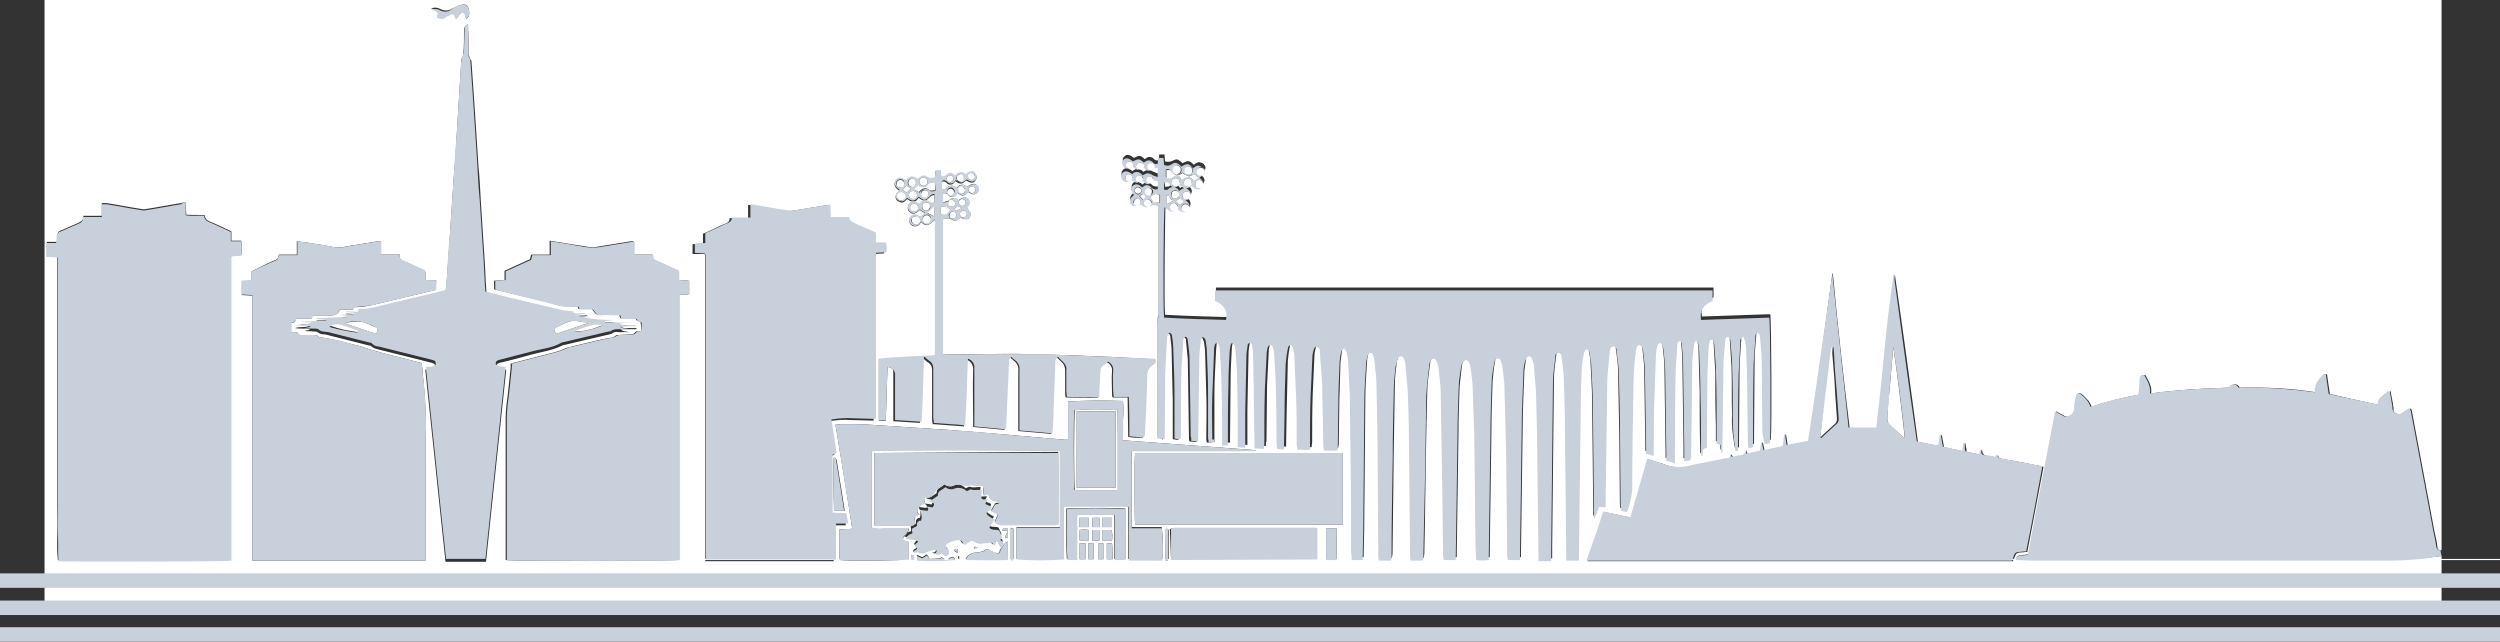 <?xml version="1.0" encoding="utf-8"?>
<!-- Generator: Adobe Illustrator 25.1.0, SVG Export Plug-In . SVG Version: 6.00 Build 0)  -->
<svg version="1.1" id="Layer_1" xmlns="http://www.w3.org/2000/svg" xmlns:xlink="http://www.w3.org/1999/xlink" x="0px" y="0px"
	 viewBox="0 0 432.1 110.9" style="enable-background:new 0 0 432.1 110.9;" xml:space="preserve">
<rect x="0" y="0" width="432.1" height="110.9" fill="#333333" stroke="none"/>
<style type="text/css">
	.st0{fill:#FFFFFF;}
	.st1{fill:#C7D0DB;}
</style>
<path class="st0" d="M422,96.1v9.9H7.7V0H422v95.1c-0.3,0.1-0.6-0.1-0.7-0.3c0-0.1,0-0.1,0-0.2c-0.1-0.9-0.3-1.8-0.5-2.6
	c-1.3-6.9-2.6-13.8-3.9-20.8c0-0.2-0.1-0.4-0.2-0.6c-0.5,0.3-1,0.6-1.4,0.9c-0.2,0.2-0.5,0.2-0.8,0.1c-0.5-0.2-0.9-0.4-0.8-1
	c0-0.3-0.1-0.5-0.1-0.8c-0.1-0.7-0.3-1.4-0.4-2.2c-0.4,0.3-0.7,0.4-0.9,0.6c-1,0.8-1,0.8-1.2,1.8l-8.4-1.9c-0.2-1.1-0.3-2.2-0.5-3.4
	c-0.2,0-0.4,0-0.5,0c-0.7,0.9-1.7,1.7-1.4,3.1c-4.4-0.7-8.8-0.9-13.2-0.8c-0.2-0.5-0.7-0.7-1.2-0.5c-0.2,0.1-0.4,0.3-0.5,0.5
	c-4.6,0.1-9.1,0.4-13.6,1c0.2-1.3-0.5-2.2-1-3.2c-0.8,0.1-0.8,0.1-0.8,0.8c-0.1,0.8-0.1,1.7-0.2,2.6c-2.8,0.5-5.6,1.2-8.3,2.1
	c-0.1-0.4-0.3-0.7-0.5-1c-0.4-0.4-0.7-0.8-1.1-1.1c-0.5-0.4-0.8-0.3-0.9,0.3c-0.1,0.7-0.2,1.3-0.3,2c0,0.6-0.3,1.1-0.8,1.3
	c-0.3,0.3-0.9,0.3-1.2,0c-0.4-0.2-0.8-0.4-1.3-0.7c-1.6,8.3-3.1,16.5-4.7,24.7c-0.6,0.1-1.1,0.1-1.6,0.2s-0.6,0.2-0.5,0.7
	c1,0,2,0.1,3.1,0.1H413c1.5,0,3,0,4.6-0.2S420.5,96.3,422,96.1z M209.9,76.4c0-0.3,0-0.6,0-0.9c0-2.5,0-5,0-7.5s0.2-5.2,0.3-7.7
	c0-0.3,0.1-0.7,0.1-1c0-0.2,0.1-0.5,0.4-0.5s0.3,0.3,0.4,0.5c0.1,0.2,0.1,0.5,0.1,0.7c0.1,2.2,0.2,4.4,0.3,6.5
	c0.1,3.1,0.1,6.2,0.1,9.2c0,0.2,0,0.5,0,0.8h1c0-0.3,0-0.5,0-0.8c0-3.3,0.1-6.6,0.1-9.9c0-1.8,0.1-3.6,0.2-5.4
	c0-0.4,0.1-0.9,0.2-1.3c0.1-0.1,0.2-0.2,0.3-0.3c0.1,0,0.3,0.1,0.3,0.3c0.1,0.2,0.1,0.5,0.2,0.8c0.1,1.8,0.2,3.5,0.3,5.3
	c0.1,3.3,0.1,6.7,0.1,10v1.6l1.3,0.1c0-0.4,0-0.7,0-1c0-1.7,0-3.4,0-5c0.1-3.3,0.1-6.5,0.2-9.8c0-0.6,0.1-1.1,0.2-1.7
	c0-0.3,0-0.7,0.4-0.6s0.3,0.3,0.4,0.6s0.1,0.4,0.1,0.6c0.1,0.8,0.1,1.6,0.1,2.4c0.1,4.5,0.1,9,0.2,13.6v1l1.6,0.1
	c0-0.3,0-0.6,0.1-0.9c0-3.2,0.1-6.3,0.1-9.5c0.1-2,0.2-4,0.3-6c0-0.4,0.1-0.8,0.2-1.2c0.1-0.2,0.2-0.3,0.4-0.4
	c0.1,0,0.3,0.2,0.4,0.3c0.1,0.5,0.2,0.9,0.3,1.4c0.1,2.1,0.2,4.1,0.3,6.2c0.1,3,0.1,5.9,0.1,8.9c0,0.4,0,0.8,0.1,1.2l1.2,0.1
	c0-0.2,0-0.3,0-0.5c0-1.9,0.1-3.8,0.1-5.8c0.1-2.9,0.1-5.7,0.2-8.6c0.1-0.9,0.2-1.8,0.4-2.7c0-0.2,0.3-0.3,0.4-0.5
	c0.1,0.2,0.4,0.3,0.4,0.5c0.2,0.6,0.3,1.1,0.3,1.7c0.1,2.3,0.2,4.6,0.3,6.9c0.1,2.7,0,5.5,0.1,8.2c0,0.3,0,0.5,0.1,0.8l2.1,0.1
	c0-0.3,0.1-0.6,0.1-0.8c0-2.8,0-5.6,0.1-8.4c0.1-2.2,0.2-4.5,0.3-6.7c0-0.5,0.2-1.1,0.3-1.6c0-0.2,0.3-0.4,0.4-0.4
	c0.2,0.1,0.4,0.2,0.5,0.4c0.1,0.2,0.1,0.3,0.1,0.5c0.1,1.8,0.4,3.7,0.4,5.6c0.1,3.6,0.1,7.2,0.2,10.8c0,0.2,0,0.5,0.1,0.7h2.1
	c0-0.2,0.1-0.4,0.1-0.7c0-2.4,0.1-4.8,0.1-7.3c0.1-2.3,0.1-4.5,0.2-6.8c0.1-0.8,0.2-1.6,0.3-2.3c0.1-0.2,0.2-0.6,0.5-0.5
	c0.2,0.1,0.4,0.3,0.4,0.5c0.2,0.6,0.3,1.3,0.3,1.9c0.1,2.5,0.2,5,0.3,7.5c0.1,5.6,0.1,11.2,0.2,16.8c0,2.8,0,5.6,0,8.4
	c0,0.5,0,0.9,0.1,1.4h1.9c0-1.6,0.1-3.2,0.1-4.7c0.1-7.7,0.1-15.4,0.2-23.1c0-2,0.2-4.1,0.3-6.1c0-0.4,0.1-0.8,0.2-1.2
	c0.1-0.3,0.1-0.8,0.6-0.7s0.4,0.5,0.5,0.8c0,0.1,0,0.2,0.1,0.3c0.1,1.7,0.4,3.4,0.4,5.1c0.1,4.6,0.1,9.2,0.2,13.7l0.1,15.4
	c0,0.2,0,0.4,0.1,0.6h2.1c0-0.2,0.1-0.5,0.1-0.7c0.1-5.7,0.1-11.3,0.2-17c0.1-4.1,0.1-8.2,0.2-12.4c0-1.2,0.2-2.3,0.3-3.5
	c0.1-0.4,0.1-0.8,0.3-1.1c0.1-0.3,0.2-0.6,0.6-0.6s0.5,0.3,0.6,0.6c0.1,0.2,0.2,0.5,0.2,0.8c0.1,1.6,0.4,3.1,0.4,4.7
	c0.1,2.7,0.1,5.4,0.2,8.1c0.1,6.8,0.2,13.7,0.2,20.5c0,0.2,0,0.4,0.1,0.6h2.1c0-0.3,0.1-0.5,0.1-0.8c0-1.8,0.1-3.5,0.1-5.3
	c0.1-7.5,0.2-14.9,0.4-22.4c0-1.7,0.3-3.4,0.5-5.1c0-0.4,0.2-0.7,0.3-1c0.2-0.4,0.7-0.4,0.9,0c0.2,0.3,0.3,0.7,0.4,1.1
	c0.2,1.5,0.4,3,0.4,4.5c0.1,6.4,0.2,12.8,0.3,19.2c0,3,0.1,5.9,0.1,8.9c0,0.3,0.1,0.6,0.1,0.8h2.1c0-0.2,0-0.4,0-0.6
	c0.1-6.9,0.2-13.7,0.3-20.6c0-2.8,0.1-5.6,0.2-8.4c0.1-1.2,0.3-2.4,0.4-3.6c0.1-0.3,0.2-0.6,0.3-0.9c0.3-0.6,0.8-0.5,1.1,0
	c0.1,0.2,0.2,0.4,0.2,0.7c0.2,1,0.4,2.1,0.4,3.1c0.1,3,0.2,5.9,0.3,8.9c0.1,6,0.1,12,0.2,18c0,1.1,0.1,2.2,0.1,3.4
	c0.7,0.1,1.4,0.1,2.2,0c0-0.3,0-0.4,0-0.6c0.1-7.1,0.2-14.2,0.3-21.4c0-2.8,0.1-5.6,0.2-8.4c0.1-1.1,0.2-2.2,0.4-3.4
	c0.1-0.3,0.2-0.6,0.3-0.8c0.1-0.2,0.4-0.3,0.6-0.2c0.1,0,0.2,0.1,0.2,0.2c0.2,0.2,0.3,0.5,0.3,0.8c0.2,1.1,0.4,2.2,0.4,3.4
	c0.1,3.9,0.2,7.8,0.3,11.7c0.1,6,0.1,12.1,0.2,18.1c0,0.2,0,0.4,0.1,0.6h2.1c0-0.2,0-0.4,0-0.5c0.1-7.3,0.2-14.6,0.3-21.9
	c0-3.3,0.2-6.6,0.3-9.9c0.1-0.7,0.2-1.4,0.3-2.1c0.1-0.4,0.2-0.8,0.7-0.8s0.5,0.5,0.6,0.8c0.1,0.3,0.1,0.5,0.2,0.8
	c0.1,1.9,0.4,3.8,0.4,5.7c0.1,3.7,0.1,7.5,0.2,11.2c0.1,5.4,0.1,10.8,0.2,16.2c0,0.2,0,0.4,0,0.7h2.2v-2c0.1-9.5,0.2-19.1,0.3-28.6
	c0-1.5,0.2-3,0.4-4.5c0-0.3,0.1-0.8,0.5-0.9s0.5,0.5,0.6,0.8c0.2,1.4,0.4,2.8,0.4,4.2c0.1,3.4,0.1,6.8,0.2,10.2
	c0.1,6.6,0.1,13.3,0.2,19.9c0,0.2,0,0.5,0,0.8h1.9c0-0.3,0-0.5,0-0.8c0.1-8.5,0.2-17,0.3-25.5c0-2.4,0.1-4.9,0.2-7.3
	c0.1-0.8,0.2-1.6,0.4-2.4c0.1-0.2,0.2-0.4,0.4-0.5c0.3-0.1,0.4,0.2,0.5,0.5c0.1,0.6,0.2,1.2,0.3,1.8c0.1,2.4,0.3,4.9,0.3,7.3
	c0.1,6.3,0.1,12.7,0.2,19c0,0.2,0,0.4,0,0.6h0.1l0.8-2l1.1,0.1v-0.7c0.1-7.2,0.2-14.3,0.3-21.5c0-1.5,0.2-3,0.4-4.6c0-0.4,0-1,0.6-1
	s0.6,0.6,0.6,0.9c0.2,1.4,0.4,2.8,0.4,4.2c0.1,3.6,0.1,7.3,0.2,10.9c0,3.9,0.1,7.7,0.1,11.6c0,0.3,0,0.6,0.1,0.8l1,0.2
	c0.4-1.3,0.7-2.6,0.9-3.9c0-5.6,0.1-11.1,0.2-16.7c0-2.3,0.1-4.6,0.4-6.9c0-0.3,0.1-0.7,0.2-1c0.1-0.2,0.3-0.4,0.4-0.4
	c0.2,0.1,0.4,0.2,0.5,0.4c0.1,0.3,0.2,0.6,0.2,0.8c0.1,1.2,0.3,2.4,0.3,3.5c0.1,4.4,0.1,8.7,0.2,13.1v1l1.3,0.4c0-0.3,0-0.6,0-0.8
	c0-2.7,0-5.4,0.1-8.1s0.2-5.5,0.3-8.3c0-0.7,0.2-1.3,0.3-1.9c0-0.2,0.3-0.4,0.4-0.4s0.3,0.2,0.4,0.4c0.1,0.2,0.1,0.4,0.2,0.7
	c0.1,1.2,0.3,2.4,0.3,3.6c0.1,4.9,0.1,9.8,0.2,14.7v0.9l1.5,0.5c0-0.3,0-0.6,0-0.8c0-4.7,0.1-9.5,0.1-14.2c0-1.8,0.2-3.5,0.3-5.3
	c0-0.3,0-0.8,0.4-0.8s0.4,0.5,0.4,0.8c0.1,1.1,0.2,2.2,0.2,3.2c0.1,4.8,0.1,9.6,0.2,14.4v2.3c1,0,1.2-0.1,1.2-1c0-0.2,0-0.4,0-0.6
	c0.1-5.2,0.1-10.5,0.2-15.8c0-1,0.1-1.9,0.3-2.9c0-0.2,0.2-0.3,0.3-0.5c0.1,0.1,0.3,0.3,0.4,0.4c0.1,0.7,0.2,1.3,0.2,2
	c0.1,2.3,0.1,4.5,0.2,6.8c0,3.4,0,6.8,0.1,10.2c0,0.2-0.1,0.5,0.2,0.6l0.2-1.3l0.6-0.2v-0.7c0-3.5,0.1-6.9,0.1-10.4
	c0-2,0.1-3.9,0.2-5.9c0-0.5,0.1-0.9,0.2-1.4c0.1-0.1,0.2-0.2,0.3-0.3c0.1,0,0.2,0.1,0.3,0.2c0.1,0.2,0.1,0.5,0.2,0.8
	c0.1,1.7,0.2,3.4,0.3,5.1c0,3.1,0,6.2,0.1,9.3c0,0.9,0,1.7,0,2.6l0.7,0.2l0.1,1.3h0.2c0-0.3,0-0.6,0-0.9c0.1-5.1,0.1-10.2,0.2-15.3
	c0-1.1,0.2-2.2,0.3-3.2c0-0.3,0.1-0.6,0.5-0.6c0.3,0.2,0.4,0.6,0.4,0.9c0.1,1.6,0.2,3.2,0.3,4.7c0.1,2.8,0,5.6,0.1,8.4
	c-0.1,1.7,0.1,3.5,0.4,5.2c0,0.2,0.1,0.3,0.1,0.6l0.7-0.2c0-0.3,0-0.5,0-0.8c0-4.1,0.1-8.3,0.1-12.4c0-1.8,0.2-3.7,0.3-5.5
	c-0.1-0.4,0.2-0.8,0.5-1c0.1,0.2,0.2,0.5,0.3,0.7c0.1,0.5,0.1,1,0.2,1.5c0.1,2.5,0.1,5,0.2,7.5c0.1,2.9,0.1,5.8,0.1,8.7
	c0,0.3,0.1,0.6,0.1,0.9l0.8-0.2c0-0.3,0-0.6,0-0.9c0-4.6,0.1-9.1,0.1-13.6c0-1.5,0.2-3,0.3-4.5c0-0.3,0-0.7,0.4-0.7s0.4,0.4,0.4,0.7
	c0.1,1.3,0.2,2.7,0.3,4c0.1,3.9,0.1,7.9,0.1,11.8c0.1,0.9,0.2,1.8,0.4,2.7l0.9-0.2c0.2-1.4,0.1-21.1-0.1-21.7l-11.8,0.4
	c-0.3-1.7,0.2-2.6,2-3.3v-1.7h-86v1.8c1.6,0.6,2.3,1.9,1.9,3.3c-3.6-0.1-7.2-0.2-10.7-0.4c-0.2-1.6,0-18.6,0.1-19.1
	c1.1,1,1.3,1.1,2.2,0.3c0.7,0.7,1.3,0.9,1.8,0.3c0.2-0.2,0.3-0.4,0.3-0.7c0-0.5-0.3-0.9-0.7-1c0.9-0.6,1.1-1,0.8-1.6
	c-0.1-0.2-0.3-0.4-0.6-0.5c-0.5-0.2-0.9,0.1-1.3,0.4c-0.3-0.6-1-0.8-1.6-0.5c-0.1,0.1-0.2,0.1-0.3,0.2c-0.1,0.1-0.4,0-0.7,0.1
	c0-0.4,0-0.7,0-0.9c0-0.2,0-0.3,0.1-0.4c0.5,0,0.5,0,0.8,0.3c0.5,0.7,0.9,0.7,1.6,0.3l0.2-0.1c0.4,0.2,0.7,0.6,1,0.6
	c0.4,0,0.8-0.2,1.1-0.4c0.6,0.6,1.1,0.8,1.6,0.3c0.2-0.2,0.3-0.4,0.4-0.7c0.1-0.5-0.3-0.8-0.7-1.2c0.9-0.6,1.1-1.1,0.7-1.6
	c-0.1-0.2-0.3-0.3-0.6-0.4c-0.5-0.2-0.9,0.1-1.2,0.4c-0.8-0.8-1-0.8-2-0.3l-0.2-0.2c-0.6-0.5-0.8-0.6-1.5-0.2
	c-0.4,0.2-0.9,0.2-1.3,0.1l-0.1-1.2h-0.9l-0.1,1c-0.3,0.1-0.6,0-0.8-0.2c-0.3-0.4-0.9-0.5-1.3-0.2c-0.1,0.1-0.2,0.1-0.3,0.2
	c-0.8-0.7-0.9-0.7-1.9-0.2c-0.7-0.6-1.2-0.7-1.6-0.3c-0.4,0.3-0.4,0.9-0.1,1.2c0,0,0,0,0,0c0.1,0.2,0.3,0.3,0.5,0.3
	c0.4-0.1,0.8-0.2,1.1-0.3c0.7,0.7,0.9,0.7,1.8,0.1c0.8,0.7,0.9,0.7,1.8,0.2c0.2-0.1,0.4-0.1,0.7-0.1v1.6c-0.3-0.1-0.7-0.3-1-0.4
	c-0.3-0.2-0.7-0.3-1-0.2c-0.2,0.1-0.4,0.2-0.6,0.3c-0.3-0.5-1-0.7-1.6-0.3c-0.1,0-0.1,0.1-0.2,0.2c-0.8-0.6-1.3-0.7-1.7-0.2
	c-0.3,0.3-0.3,0.9,0,1.2c0.4,0.5,0.9,0.4,1.5,0c0.3,0.2,0.6,0.5,1,0.5c0.4,0,0.7-0.2,1-0.3c0.7,0.7,1,0.7,1.7,0.1
	c0.3-0.3,0.6-0.2,0.9-0.1v1.4c-0.4,0.1-0.9,0-1.2-0.4c-0.3-0.3-0.7-0.4-1.1-0.2c-0.2,0.1-0.3,0.2-0.4,0.3c-0.6-0.6-1.2-0.7-1.6-0.3
	s-0.4,1,0.2,1.6c-0.7,0.6-0.9,1-0.6,1.5c0.1,0.2,0.3,0.4,0.5,0.4c0.5,0,0.9-0.1,1.4-0.2c0.3,0.4,0.9,0.5,1.3,0.3
	c0.5-0.3,1.1-0.3,1.6,0c0,0.2,0,0.5,0,0.7c0,6,0,11.9,0,17.9c0,0.2,0,0.3,0,0.5c-0.1,0.3-0.2,0.7-0.2,1.1c0,2.2,0,4.4,0,6.6v12.4
	c0,0.3,0,0.6,0,1L201,76v-1c0-3.5,0-7.1,0.1-10.6c0-1.9,0.2-3.8,0.3-5.7c0-0.3,0.1-0.6,0.2-0.9c0-0.1,0.2-0.2,0.3-0.2
	c0.1,0,0.3,0.1,0.3,0.3c0.1,0.2,0.1,0.3,0.1,0.5c0.1,0.8,0.2,1.6,0.2,2.3c0.1,2.9,0.1,5.7,0.2,8.6c0,1.9,0,3.9,0,5.8
	c0,0.3,0,0.6,0,0.8l0.6,0.1c0.1,0,0.2,0,0.4,0c0-0.3,0-0.7,0.1-1c0-3.7,0-7.4,0.1-11.1c0-1.6,0.2-3.1,0.3-4.6c0-0.3,0-0.8,0.4-1
	c0.4,0.1,0.4,0.4,0.4,0.7c0.1,1,0.2,2,0.3,3.1c0.1,4.5,0.1,8.9,0.2,13.4c0,0.2,0,0.5,0.1,0.8l1.2,0.1c0-0.4,0-0.7,0-1
	c0.1-4.7,0.1-9.3,0.2-14c0-0.7,0.1-1.3,0.2-2c0-0.3,0.1-0.5,0.2-0.8c0-0.1,0.2-0.2,0.3-0.2c0.1,0,0.2,0.1,0.2,0.2
	c0.1,0.2,0.1,0.3,0.2,0.5c0.1,0.7,0.2,1.4,0.2,2c0.1,2.4,0.1,4.7,0.2,7.1s0,5,0,7.6c0,0.2,0,0.4,0.1,0.7L209.9,76.4z M32.1,35
	c-0.4,0-0.6,0-0.8,0.1c-2,0.3-3.9,0.7-5.9,1c-0.4,0.1-0.7,0.1-1.1,0c-2-0.3-3.9-0.7-5.9-1c-0.3,0-0.5,0-0.8,0v2.2h-3.2
	c0.1,0.7-0.3,0.9-0.8,1.2c-1,0.4-2,0.9-3,1.3c-0.5,0.1-0.8,0.6-0.7,1.1c0,0.3,0,0.6-0.1,0.9H8.1v2.4l1.8,0.1v43c0,1.6,0,3.2,0,4.8
	s-0.1,3.1,0.1,4.7c1.3,0.2,29.4,0.1,29.9-0.1c0,0,0-0.1,0-0.1V44.8v-0.2c0,0,0-0.1,0-0.2c0,0,0,0,0-0.1l0.1-0.1l1.7-0.1
	c0.1-0.8,0.1-1.6,0-2.5h-1.7v-1.6c-1.2-0.6-2.5-1.2-3.7-1.7c-0.5-0.2-0.9-0.5-0.9-1.1c-1.1-0.1-2.1,0-3.2-0.1L32.1,35z M121.8,43.9
	c0,0.1,0,0.2,0.1,0.2s0,0,0,0.1v0.1c0,0.1,0,0.1,0,0.2v52c0,0,0,0,0,0.1c0,0,7234.8,0.2,0,0.2v0.1v0.1h22.2v-6.2h2.1l-0.3-1.8
	l-2.4-0.1v-10l0.7-0.3c-0.3-1.9-0.6-3.8-0.9-5.8c1.3-0.2,2.5-0.3,3.8-0.2c1.3,0,2.6,0.1,3.9,0.1V43.9l1.8-0.1
	c0.1-0.6,0.1-1.2-0.1-1.7H151v-1.8c-1.3-0.6-2.5-1.2-3.8-1.7c-0.4-0.2-0.8-0.4-0.8-1h-3.2l-0.1-2.2l-0.4,0.1
	c-1.8,0.3-3.7,0.6-5.5,0.9c-0.5,0.1-1,0.1-1.6,0c-1.1-0.1-2.1-0.4-3.2-0.5l-3.1-0.5v2.3h-3.2c0,0.6-0.3,0.8-0.8,1
	c-0.6,0.2-1.2,0.5-1.8,0.8s-1.3,0.6-2,0.9v1.7l-1.8,0.1v1.7L121.8,43.9z M316.8,47.3h-0.1c-1.3,9.7-2.6,19.4-4,29l-3.7,0.7l-0.3-1.9
	h-0.1l-0.3,2.1l-3.3,0.7l-0.3-1.4h-0.1l-0.2,1.5l-2.4,0.5l-0.1-0.8c0,0.8-0.5,1.1-1.1,1.1c-0.3,0-0.6,0.1-0.9,0.2
	c-0.4,0.1-0.5-0.2-0.7-0.5c0,0.5-0.2,0.7-0.5,0.8c-0.2,0-0.5,0.1-0.7,0.1c-1.8,0.4-3.7,0.7-5.5,1.1c-1.6,0.5-3.4,0.4-5-0.3
	c-0.3-0.1-0.7-0.2-1-0.3l-1.6-0.5c-1,3.4-1.9,6.8-2.9,10.1l-4.7-1c-1,2.9-2,5.7-2.9,8.5h73.5c0.1-0.3,0.3-0.6,0.4-0.9
	c0.1-0.4,0.4-0.6,0.8-0.6c0.4,0,0.8-0.1,1.3-0.1c0.9-4.9,1.9-9.8,2.8-14.7c-0.7-0.2-1.3-0.3-1.9-0.4c-1.8-0.4-3.6-0.7-5.4-1
	c-0.4-0.1-0.5-0.3-0.6-0.7c0,0.4-0.2,0.5-0.6,0.4c-0.4-0.1-0.8-0.2-1.2-0.2c-0.5,0-0.8-0.3-0.9-0.8c0-0.1,0-0.2-0.1-0.3
	c-0.1,0.3-0.1,0.6-0.2,0.9l-2.4-0.5c0-0.3,0-0.6-0.1-0.8l-0.1-0.7h-0.1l-0.3,1.4l-3.3-0.7c-0.1-0.4-0.1-0.8-0.2-1.1s0-0.7-0.3-1.1
	c-0.1,0.7-0.2,1.3-0.3,2l-3.7-0.7c-1.3-9.7-2.6-19.4-4-29c-0.6,4.4-1.1,8.9-1.6,13.3s-0.9,8.9-1.4,13.3h-4.8
	C318.6,65,317.6,56.1,316.8,47.3L316.8,47.3z M75.4,48.5h-1.8c0-0.4,0-0.7,0-0.9c0.1-0.5-0.2-0.9-0.6-1c-1-0.4-2-1-3.1-1.4
	C69.3,45,69,44.7,69.1,44h-3.3v-2.3h-0.5c-1.8,0.3-3.7,0.6-5.5,0.9c-0.7,0.2-1.5,0.2-2.2,0.1c-1.4-0.3-2.7-0.5-4.1-0.7
	c-0.7-0.1-1.4-0.2-2.2-0.3V44h-3.1c-0.2,0.8-0.2,0.8-1,1.1l-0.9,0.4l-2.8,1.4v1.6l-1.7,0.1v2.4l1.8,0.1v33.6c0,3.8,0,7.6,0,11.4
	c0,0.3,0,0.6,0,0.8h30v-1.1c0-6.5,0-13,0-19.6c0.1-3.8-0.1-7.6-0.5-11.3c-0.1-0.7-0.1-1.4-0.2-2.1c-0.1,0-0.2-0.1-0.2-0.1l-3.9-1
	c-1.6-0.4-3.2-0.8-4.8-1.3c-0.9-0.3-1.8-0.6-2.7-0.8c-1.9-0.5-3.9-1-5.8-1.3c-0.1,0-0.3,0-0.4-0.1c-0.2-0.3-0.6-0.3-0.9-0.3
	c-0.5,0-1,0-1.6,0s-0.9,0.2-1.2-0.4c0-0.1-0.2-0.1-0.4-0.1h-0.7v-1.6c0.4,0,0.8-0.1,0.8-0.7h2.7l0.2-0.6h1c0.8,0,1.6,0,2.4,0
	s1.1-0.5,1.4-1h2.2l0.1-0.4c1,0,1.9-0.1,2.9-0.3c2.7-0.6,5.3-1.3,8-1.9l3.3-0.8L75.4,48.5z M110.9,57.2c-0.4,0-1,0-1.1,0.2
	c-0.3,0.5-0.7,0.3-1.1,0.4l-1.8,0.1c-0.2,0-0.4,0-0.6,0.2c-0.2,0.2-0.5,0.3-0.9,0.3c-0.6,0.1-1.1,0.2-1.6,0.3
	c-1.7,0.4-3.4,0.8-5,1.2c-0.3,0.1-0.5,0.1-0.8,0.2c-0.7,0.3-1.4,0.6-2.2,0.8c-2.3,0.6-4.7,1.2-7,1.8c-0.2,0.1-0.4,0.1-0.6,0.2
	c0,0.1,0.1,0.2,0.1,0.3c-0.2,1.6-0.3,3.1-0.5,4.7s-0.4,2.9-0.4,4.4c0,7.9,0,15.9,0,23.8c0,0.2,0,0.5,0,0.7c1,0.2,29.3,0.1,29.9,0
	c0,0,0-0.1,0-0.1V51.6v-0.2c0,0,0-0.1,0-0.2c0,0,0-0.1,0-0.1v-0.1l0.1-0.1h1.6v-2.4l-1.8-0.1v-1.6l-4.4-2l-0.1-0.8h-3.2v-2.3
	c-0.2,0-0.3,0-0.5,0l-5.5,0.9c-0.5,0.1-1,0.2-1.6,0.1c-1.3-0.2-2.5-0.4-3.8-0.6l-3.1-0.5V44h-3.2l-0.2,0.8l-4.4,2v1.6l-1.8,0.1v1.5
	l0.8,0.2l8.9,2.1c1.5,0.6,3.1,0.8,4.7,0.6l0.2,0.5h2.3c0.4,0.5,0.6,1.1,1.4,1s1.4,0,2.1,0h1.2l0.2,0.6c0.7,0,1.5,0,2.2,0
	c0.2,0,0.5,0.1,0.5,0.1c0.1,0.5,0.6,0.4,0.8,0.5L110.9,57.2z M80.9,4.2c-0.5,0.2-0.7,0.5-0.7,0.9c0,1.3,0,2.7-0.1,4
	c0,0.2,0,0.5-0.1,0.6c-0.3,0.4-0.4,0.9-0.3,1.3c-0.1,1.1-0.1,2.2-0.2,3.2L78.9,24c-0.1,1.9-0.2,3.7-0.4,5.6c-0.2,3.5-0.5,7-0.7,10.5
	c-0.2,2.9-0.4,5.8-0.6,8.7c0,0.5-0.1,1.1-0.2,1.7c-0.2,0.1-0.4,0.1-0.6,0.2c-4.2,1-8.4,2-12.6,3c-0.5,0.1-1,0.1-1.6,0.1h-0.2
	l-0.2,0.5l-2-0.1v0.1l1.4,0.2v0.2l-2.1,0.1v0.1l0.9,0.1v0.2l-5.3,0.2v0.1l1.7,0.2v0.1l-4.5,0.3c0.3,0.1,0.6,0.1,1,0.1h0.9
	c-0.9,0.5-1.9,0.2-2.8,0.5c0.4,0.1,0.9,0.1,1.3,0.1c0.4,0,0.9-0.1,1.3,0.2l-1,0.2c0.5,0.1,1.1,0,1.6,0.1c0.2,0,0.5,0,0.7,0.1
	c0.5,0.5,1.1,0.3,1.7,0.5c2.4,0.6,4.8,1.2,7.1,1.8c0.1,0,0.3,0,0.4,0.1c0.3,0.3,0.8,0.5,1.3,0.6l9.2,2.3c0.6,0.2,0.6,0.2,0.6,0.9
	c-0.3,0.1-0.5,0.2-0.8,0.3c-0.3,0-0.6,0-0.9,0c1.2,11.1,2.3,22.2,3.5,33.2H84c1.2-11.1,2.3-22.1,3.5-33.2c-0.7,0-1.3,0.1-1.7-0.4
	c-0.1-0.5,0.2-0.7,0.6-0.8c1.8-0.4,3.6-0.9,5.4-1.4s3.7-0.7,5.4-1.6l8.1-1.9c0.1,0,0.3-0.1,0.4-0.1c0.3-0.3,0.7-0.4,1.1-0.3
	c0.6,0,1.1,0,1.8,0c-0.4-0.2-0.9,0-1.3-0.5h2.7v-0.2c-0.5,0-1,0-1.4,0c-0.5,0.1-1,0-1.4-0.3l2-0.1l0,0l-4.3-0.2v-0.2l0.8-0.1
	l0.8-0.1c-1.8,0-3.5-0.1-5.3-0.4l1.1-0.1c-0.8-0.2-1.6,0-2.5-0.3l1.7-0.3v-0.1l-2,0.1l-0.2-0.4c-0.8-0.1-1.5-0.2-2.2-0.3
	c-3-0.7-6-1.4-9-2.2c-1.3-0.3-2.7-0.6-4-1c0-0.5-0.1-1-0.1-1.4c-0.1-1.2-0.1-2.5-0.2-3.8c-0.2-3.6-0.5-7.2-0.7-10.8
	c-0.1-2-0.2-4-0.4-6l-0.7-10.7c-0.2-2.4-0.3-4.8-0.5-7.2c0-0.2,0-0.4-0.1-0.4C81,9.7,81,9.4,81,9c0-0.5,0-1,0-1.6
	C81,6.4,80.9,5.4,80.9,4.2L80.9,4.2z M153.4,63.4c1,0.3,1,0.3,1,1.2v7.3c0,0.3,0,0.6,0,0.9l4.6,0.3c0.1-3.8,0.2-7.6,0.4-11.3
	c0.4,0.3,0.7,0.7,1.1,0.9c0.4,0.3,0.6,0.7,0.6,1.2c0,2.8,0,5.6,0,8.4c0,0.3,0,0.6,0.1,1l5.4,0.4c0.3-3.9,0.3-7.7,0.5-11.5
	c0.7,0.2,1.1,0.9,1.1,1.6c-0.1,3,0,6,0,9v1l5.4,0.5c0-0.2,0.1-0.3,0.1-0.5c0.1-1.5,0.1-2.9,0.2-4.4c0.1-2.2,0.2-4.4,0.3-6.6
	c-0.1-0.4,0.1-0.8,0.4-1c0.2,0.2,0.5,0.4,0.7,0.6c0.5,0.4,0.8,1,0.7,1.6c0,3.2,0,6.4,0,9.6c0,0.3,0,0.6,0,0.9l5.7,0.5
	c0.1-1.4,0.2-2.7,0.2-3.9c0.1-2.8,0.2-5.6,0.3-8.4c-0.1-0.4,0.1-0.7,0.5-0.9c0.2,0.2,0.5,0.5,0.8,0.8c0.4,0.3,0.6,0.9,0.6,1.4
	c0,1.3,0,2.5,0,3.8c0,0.3,0,0.6,0.1,0.9c1.9,0,3.8,0.1,5.6,0c0-0.3,0-0.5,0-0.7c0.1-1.3,0.1-2.5,0.2-3.8c0-0.2,0-0.5,0.2-0.7
	c0.3-0.3,0.7-0.6,1.1-0.9c0.6,0.3,1,0.9,0.9,1.6c-0.1,1.2,0,2.4,0,3.6c0,0.3,0,0.6,0.1,0.9h2.6c0,2.3,0.1,4.5,0.1,6.8
	c0.9,0.2,1.8,0.2,2.6,0.1c0-0.3,0-0.6,0.1-0.8c0.1-3.2,0.3-6.4,0.4-9.5c-0.1-0.9,0.3-1.9,1.2-2.3c0.3-0.2,0.4-0.4,0.2-0.9l-7.2-0.4
	c-2.5-0.1-4.9-0.2-7.4-0.3s-4.9-0.1-7.3-0.2s-5,0-7.4,0s-4.9,0.1-7.3,0.1V37.9c0.6-0.1,1.1-0.3,1.7,0.1c0.3,0.2,0.7,0.2,1-0.1
	c0.1-0.1,0.3-0.2,0.4-0.3c0.8,0.4,1.4,0.4,1.6-0.1c0.1-0.2,0.2-0.4,0.1-0.7c-0.2-0.3-0.4-0.7-0.6-0.9c0.5-0.6,0.6-1.1,0.2-1.5
	s-0.9-0.4-1.6,0.2c-0.9-0.5-0.9-0.5-1.8,0.1c-0.3,0.1-0.7,0.2-1,0.3v-1.5c0.3-0.2,0.8-0.1,1,0.2c0.3,0.4,0.8,0.4,1.2,0.1
	c0,0,0.1-0.1,0.1-0.1c0.1-0.1,0.2-0.2,0.2-0.4c1,0.7,1.1,0.7,2-0.1c0.7,0.5,1.1,0.5,1.5,0.1c0.3-0.3,0.3-0.9,0-1.2
	c-0.4-0.5-0.9-0.4-1.8,0.2c-0.4-0.5-1.2-0.5-1.6,0c-0.1,0.1-0.1,0.1-0.2,0.2c-0.4-0.5-1.1-0.5-1.6-0.1c-0.1,0-0.1,0.1-0.2,0.2
	c-0.1,0.2-0.5,0.1-0.8,0.2v-1.3c0.4-0.3,0.6-0.1,0.9,0.1c0.3,0.4,0.9,0.4,1.2,0.1c0,0,0.1-0.1,0.1-0.1c0.1-0.1,0.2-0.2,0.2-0.3
	c0.9,0.6,1.1,0.6,1.9-0.1c0.8,0.5,1.3,0.5,1.6,0c0.3-0.4,0.2-0.9-0.1-1.2c-0.4-0.4-0.9-0.3-1.6,0.3c-0.7-0.7-1.3-0.5-1.8,0.2
	c-0.8-0.6-0.9-0.5-1.7,0c-0.2,0.1-0.5,0.2-0.7,0.2l-0.1-1.1h-0.9l-0.1,1.2c-0.5,0.2-1,0.1-1.4-0.1c-0.4-0.3-0.9-0.2-1.2,0.1
	l-0.4,0.3c-0.9-0.6-1.2-0.6-2,0.2c-0.9-0.6-1.4-0.6-1.8,0s-0.2,1.1,0.7,1.7c-0.7,0.6-0.9,1.1-0.5,1.6c0.2,0.2,0.5,0.3,0.7,0.4
	c0.5,0.1,0.8-0.3,1.1-0.6c1,0.7,1.3,0.7,2-0.2c1,0.7,1.1,0.7,2-0.2c0.1-0.2,0.4-0.2,0.7-0.3V35c-0.3,0.2-0.7,0.2-0.9-0.1
	c-0.4-0.3-1-0.3-1.4,0.1l-0.3,0.3c-0.9-0.6-1.4-0.6-1.8,0c-0.3,0.4-0.3,1.1,0.2,1.4c0,0,0,0,0,0c0.5,0.4,0.9,0.3,1.7-0.4l0.9,0.6
	l-0.8,0.6c-0.2-0.1-0.4-0.2-0.6-0.3c-0.5-0.2-1.1,0.1-1.3,0.6c-0.2,0.4,0,0.8,0.3,1.1c0.4,0.3,0.9,0.3,1.3,0
	c0.1-0.1,0.3-0.3,0.4-0.5c1,0.8,1.1,0.7,2.4-0.4c0,1.7,0,3.2,0,4.7v4.7c0,1.6,0,3.1,0,4.7s0,3.2,0,4.7v4.7c-3.3,0.2-6.5,0.3-9.7,0.6
	v10.6h1.2C153.2,69.6,153.3,66.5,153.4,63.4z M194.1,76.1c0-1.2,0-2.4,0-3.5c0.1-1.1,0.1-2.2,0-3.3c-3.2-0.1-6.3-0.1-9.5,0.1V76
	c-0.2,0-0.3,0-0.5,0l-3.6-0.3c-2.6-0.2-5.3-0.5-7.9-0.7c-2.9-0.2-5.8-0.5-8.7-0.7c-4.5-0.3-9.1-0.6-13.6-0.9
	c-1.6-0.1-3.2-0.1-4.8-0.1c-0.4,0-0.7,0.1-1.1,0.1c1,6,2,12,2.9,18l-2.2,0.1v5.3c1.1,0.2,11.4,0.1,12-0.1v-3c-0.1,0-0.3-0.1-0.4-0.1
	c-0.7-0.2-0.8-0.4-0.4-0.9c0.2-0.2,0.4-0.4,0.6-0.7c0.1-0.2,0.2-0.4,0.2-0.6h-2.3c-0.7,0-1.4,0-2.1,0c-0.7,0.1-1.4,0-2.1-0.1V77.9
	c1-0.2,32-0.1,32.6,0v13.2h-7.5v5.5c2.7,0.2,5.4,0.2,8.2,0v-3.1c0-1,0-2,0-3.1s0-2,0-3h11.1v9.3h5.9c0.2-1.9,0.1-3.7-0.1-5.6h-2.6
	h-2.6V77.9H217v-0.1L194.1,76.1z M232.1,78.3h-35.9c-0.2,1-0.1,11.9,0,12.4h35.9V78.3z M151.1,78.3v12.5c2.1,0,4.2,0,6.3,0
	c0.5,0,0.7-0.3,0.7-0.9s0-0.7,0.6-0.9c0.1,0,0.1-0.1,0.2-0.1c-0.8-0.6-0.2-1.5,0.9-2c0,0,0-0.1,0-0.2c-0.2-0.8,0-1,0.7-0.9
	c0.3,0.1,0.7-0.1,0.8-0.4c0.1-0.2,0.2-0.3,0.3-0.5c0.3-0.7,1.1-0.8,1.5-1.3c0-0.1,0.3,0,0.4,0.1c0.5,0.3,1.1,0.3,1.6,0
	c0.4-0.1,0.8-0.1,1.1,0c0.4,0.1,0.9,0.4,1.4,0.1c0.1,0,0.2,0,0.4,0c0.3,0,0.6,0.1,0.8,0.1s0.6,0,0.9,0s0.4,0.2,0.3,0.4s0,0.8,0,1.2
	l0.7-0.2c0.1,0.1,0.2,0.2,0.2,0.2c0.1,0.7,0.6,0.9,1.2,1c0.2,0.1,0.4,0.2,0.6,0.3L172,87l-0.7,1.2c0.2,0.1,0.4,0.2,0.6,0.3
	c0.5,0.2,0.6,0.3,0.4,0.8c-0.1,0.3-0.3,0.6-0.4,0.8c0.3,0.3,0.7,0.5,1.2,0.5c3.1,0,6.1,0,9.1,0c0.2,0,0.4,0,0.7-0.1
	c0-4.2,0-8.3,0-12.4L151.1,78.3z M202.4,96.8h25.1v-5.4c-0.1,0-0.2-0.1-0.3-0.1h-24.4c-0.1,0-0.3,0-0.4,0.1c0,0,0,0-0.1,0l-0.1,0.1
	L202.4,96.8z M172.1,93.5c0.6,0,0.4,0.6,0.8,0.7c0.1-0.2,0.4-0.5,0.4-0.7s-0.3-0.4-0.5-0.7l0.3-0.5l-0.5-1.1
	c-0.5-0.3-1.2,0.1-1.7-0.5l0.9-1.4c-0.4-0.2-0.7-0.4-1-0.6c-0.4-0.3-0.4-0.6,0-0.9c0.3-0.1,0.5-0.4,0.5-0.7l-1.1-0.5l0.4-0.8H170
	c-0.5,0.1-0.6,0-0.6-0.5s0-0.7,0.1-1.1c-0.6-0.1-1.3,0.2-1.9-0.1c-0.1,0-0.2,0.1-0.3,0.1l-0.4,0.2c-0.5-0.6-1.3-0.8-2-0.5
	c-0.5,0.3-1.2,0.2-1.7-0.2c-0.4,0.6-1.4,0.6-1.3,1.5c-0.6,0.4-1.1,1-1.9,0.8c0.2,0.2,0.5,0.3,0.8,0.3c0.6,0.2,0.6,0.3,0.2,0.9
	l-1.2-0.2c0.2,0.2,0.6,0.4,0.3,0.8l-1.4-0.2c0.4,0.5,0.5,1.2,0.3,1.9c-0.4,0-0.7,0.3-0.7,0.7c0,0.1,0,0.2,0,0.3l-0.9,0.5l0.1,0.8
	c-0.5,0.1-1,0.4-1.2,0.9c0.7,0.3,1.5,0,2.2,0.5L158,94l0.4,0.6c-0.1,0.4-0.7,0.2-0.5,0.8c0.3,0,0.6-0.2,0.8-0.1
	c0.7,0.5,1.2,0.1,1.7-0.2c0.3-0.1,0.7-0.3,1-0.3c0.2,0,0.3,0.1,0.4,0.2c0,0.2-0.1,0.3-0.2,0.4c-0.1,0.1-0.3,0.1-0.5,0.1
	c0.4,0.2,0.8,0.4,1.2,0.1s0.5-0.1,0.7,0.1l0.3,0.3l0.5-0.4c0.2-0.4,0-0.9-0.4-1.1c-0.2-0.2-0.2-0.5-0.1-0.6c0,0,0.1-0.1,0.1-0.1
	c0.5-0.3,1-0.4,1.6-0.6c0.4-0.1,0.9-0.1,1.1,0.4c0.1,0.2,0.3,0.3,0.4,0.4c0.2-0.2,0.4-0.4,0.7-0.5c0.2-0.1,0.4-0.2,0.6-0.2
	c0.4,0.1,0.8,0.3,1.1,0.5l2.3-0.2c0,0.1,0.1,0.2,0.1,0.2c0.1,0.1,0.2,0.2,0.3,0.3c0.1-0.1,0.2-0.2,0.2-0.3
	C172,93.8,172.1,93.7,172.1,93.5z M194.5,96.8v-8.9c-1.1-0.2-9.6-0.1-10.2,0c-0.1,2.9-0.1,5.8,0.1,8.8h1.7c0-2.6,0-5.2,0-7.8
	c2.2,0,4.3,0,6.5,0v7.8L194.5,96.8z M174.2,93.6c-0.7,0.2-0.9,1-1.4,1.4c0,0,0,0.1,0,0.1c0,0.5-0.2,0.6-0.6,0.5
	c-0.3-0.1-0.6-0.2-0.8-0.3c-0.3-0.1-0.5-0.4-0.8-0.4s-0.5,0.3-0.8,0.4c-0.4,0.1-0.7,0.2-1.1,0.2c-0.8,0-1.6,0.5-1.9,1.3
	c2.5,0,4.9,0,7.3,0L174.2,93.6z M144.1,79.1c-0.1,3.1-0.1,6.1,0.1,9.2h1.8c-0.2-1.3-0.4-2.6-0.6-3.9c-0.3-1.6-0.5-3.3-0.8-4.9
	C144.5,79.3,144.5,79.1,144.1,79.1L144.1,79.1z M231,96.8v-5.5h-1.8v5.5H231z M80.6,3.3c0.5-0.5,0.5-0.6,0.5-1
	c0-1.2-0.4-1.8-1.6-1.4c-0.5,0.2-1,0.4-1.4,0.6c-0.6,0.4-1.3,0.4-1.9,0.1c-0.5-0.3-1.2-0.4-1.7-0.1c0.3,0,0.5,0.1,0.8,0.2
	c0.2,0.1,0.4,0.3,0.5,0.5c0,0.2-0.1,0.4-0.2,0.6c0.4,0.4,0.9,0.4,1.4,0.1c0.3-0.1,0.6-0.3,0.9-0.5s0.6-0.1,0.8,0.3l0.2,0.5
	c0.3-0.4,0.5-0.7,0.8-1C79.7,2.1,80,2,80.2,2.1c0.1,0.1,0.1,0.1,0.2,0.2C80.4,2.7,80.5,3,80.6,3.3z M201.4,96.8
	c0.4,0.2,0.6,0,0.6-0.3v-4.7c0-0.1,0-0.2,0-0.2s-0.2-0.2-0.3-0.2c-0.1,0-0.2,0.1-0.2,0.2c0,0.2,0,0.4,0,0.6L201.4,96.8L201.4,96.8z
	 M192.2,93.4c0.1-0.6,0.1-1.2-0.1-1.8h-1.6v1.8H192.2z M188.2,93.4v-1.8c-0.5-0.1-1.1-0.1-1.6,0v1.8L188.2,93.4z M160.7,96.6
	l-0.5-0.8l-0.8,0.5l-0.9-0.4v0.9c2.2,0.1,4.5,0.1,6.7-0.1c-0.6-0.6-0.6-0.6-1.3-0.1c-0.1,0.1-0.3,0.1-0.4,0.1
	c-0.3-0.1-0.5-0.2-0.8-0.4l-0.2,0.2L160.7,96.6z M186.6,93.9v2.9h1v-2.9H186.6z M190.7,96.8v-2.9h-0.9v2.9L190.7,96.8z M186.6,91.1
	h1.6v-1.6h-1.6V91.1z M190.5,91.1h1.7v-1.6h-1.7V91.1z M188.8,93.5l1.3-0.1v-1.8h-1.3V93.5z M188.1,93.9v2.9h0.9v-2.9L188.1,93.9z
	 M191.3,93.9v2.9h1c0-1,0-1.9-0.1-2.9L191.3,93.9z M174.7,91.2c0,2,0,3.8,0,5.6c0.6,0.1,0.5-0.3,0.5-0.6c0-1.5,0-2.9,0-4.4
	c0-0.1,0-0.3,0-0.4C175.1,91.4,174.9,91.3,174.7,91.2L174.7,91.2z M190.1,89.5h-1.3v1.6h1.3V89.5z M174.2,91.4
	c-0.7-0.2-0.7-0.2-1,0.3h1l-0.5,1.2l0.5,0.1L174.2,91.4z M157.5,95.9c-0.1,0.9-0.1,0.9,0.5,0.9C157.9,96.4,158.1,96,157.5,95.9z
	 M165,95l-0.1,0.2l0.6,0.4v-0.7L165,95z M169,94.7c-0.5-0.3-0.5-0.3-0.7,0.1L169,94.7z M165.6,96.6l0.1,0.1l0.1-0.5l-0.2-0.1
	L165.6,96.6z"/>
<path class="st1" d="M422,96.1c-1.5,0.2-3,0.5-4.5,0.6s-3,0.2-4.6,0.2h-61.4c-1,0-2-0.1-3.1-0.1c0-0.5,0.1-0.6,0.5-0.7
	s1-0.1,1.6-0.2c1.5-8.2,3.1-16.4,4.7-24.8c0.5,0.3,0.9,0.5,1.3,0.7c0.3,0.3,0.9,0.3,1.2,0c0.5-0.2,0.8-0.8,0.8-1.3
	c0-0.7,0.1-1.3,0.3-2c0.1-0.6,0.4-0.7,0.9-0.3c0.4,0.3,0.8,0.7,1.1,1.1c0.2,0.3,0.4,0.6,0.5,1c2.7-0.9,5.5-1.6,8.3-2.1
	c0.1-0.9,0.2-1.8,0.2-2.6c0.1-0.7,0.1-0.7,0.8-0.8c0.5,1,1.2,1.9,1,3.2c4.5-0.6,9.1-0.9,13.6-1c0.2-0.5,0.7-0.7,1.2-0.5
	c0.2,0.1,0.4,0.3,0.5,0.5c4.4-0.1,8.8,0.2,13.2,0.8c-0.2-1.4,0.7-2.2,1.4-3.1c0.1-0.1,0.3,0,0.5,0c0.2,1.2,0.3,2.3,0.5,3.4l8.4,1.8
	c0.2-1,0.2-1,1.2-1.8c0.3-0.2,0.5-0.4,0.9-0.6c0.2,0.8,0.3,1.5,0.4,2.2c0.1,0.3,0.1,0.5,0.1,0.8c0,0.6,0.4,0.8,0.8,1
	c0.3,0.1,0.6,0.1,0.8-0.1c0.4-0.3,0.9-0.6,1.4-0.9c0.1,0.3,0.1,0.4,0.2,0.6c1.3,6.9,2.6,13.8,3.9,20.8c0.2,0.9,0.4,1.8,0.5,2.6
	c0,0.3,0.2,0.5,0.5,0.6c0.1,0,0.1,0,0.2,0L422,96.1z"/>
<path class="st1" d="M209.9,76.4h-1c0-0.3-0.1-0.5-0.1-0.7c0-2.5,0-5.1,0-7.6s-0.1-4.7-0.2-7.1c0-0.7-0.1-1.4-0.2-2
	c0-0.2-0.1-0.4-0.2-0.5c0-0.1-0.2-0.2-0.3-0.2c-0.1,0-0.2,0.1-0.2,0.2c-0.1,0.2-0.2,0.5-0.2,0.8c-0.1,0.7-0.1,1.3-0.2,2
	c-0.1,4.7-0.1,9.3-0.2,14c0,0.3,0,0.6,0,1l-1.2-0.1c0-0.3,0-0.6-0.1-0.8c-0.1-4.5-0.1-8.9-0.2-13.4c0-1-0.2-2-0.3-3.1
	c0-0.3-0.1-0.6-0.4-0.7c-0.4,0.2-0.4,0.6-0.4,1c-0.1,1.6-0.2,3.1-0.3,4.6c-0.1,3.7-0.1,7.4-0.1,11.1c0,0.3,0,0.7-0.1,1
	c-0.2,0-0.3,0-0.4,0l-0.6-0.1c0-0.3,0-0.6,0-0.8c0-1.9,0-3.9,0-5.8c0-2.9-0.1-5.7-0.2-8.6c0-0.8-0.1-1.6-0.2-2.3
	c0-0.2-0.1-0.4-0.1-0.5c-0.1-0.1-0.2-0.2-0.3-0.3c-0.1,0-0.2,0.1-0.3,0.2c-0.1,0.3-0.2,0.6-0.2,0.9c-0.1,1.9-0.2,3.8-0.3,5.7
	c-0.1,3.5,0,7-0.1,10.6v1l-1.3-0.1c0-0.3,0-0.6,0-1V62.5c0-2.2,0-4.4,0-6.6c0-0.4,0.1-0.7,0.2-1.1c0-0.2,0-0.3,0-0.5
	c0-6,0-12,0-17.9c0-0.2,0-0.4,0-0.7c-0.5-0.3-1.1-0.3-1.6,0c-0.4,0.3-1,0.1-1.3-0.3c-0.4,0.1-0.9,0.1-1.4,0.2
	c-0.2,0-0.4-0.2-0.5-0.4c-0.3-0.5-0.1-0.9,0.6-1.5c-0.6-0.7-0.7-1.2-0.2-1.6s1-0.3,1.6,0.3c0.1-0.1,0.3-0.2,0.4-0.3
	c0.4-0.2,0.8-0.1,1.1,0.2c0.3,0.4,0.8,0.5,1.2,0.4v-1.4c-0.3,0-0.6-0.2-0.9,0.1c-0.7,0.6-1,0.6-1.7-0.1c-0.3,0.2-0.6,0.3-1,0.3
	c-0.3,0-0.6-0.3-1-0.5c-0.7,0.5-1.1,0.5-1.5,0c-0.3-0.3-0.3-0.9,0-1.2c0.4-0.4,0.9-0.4,1.7,0.2c0.4-0.5,1.1-0.5,1.6,0
	c0.1,0.1,0.1,0.1,0.2,0.2c0.2-0.1,0.4-0.2,0.6-0.3c0.3-0.1,0.7,0,1,0.2c0.3,0.2,0.7,0.3,1,0.4v-1.6c-0.2,0-0.5,0.1-0.7,0.1
	c-0.9,0.6-1,0.6-1.8-0.2c-0.9,0.6-1.1,0.6-1.8-0.1c-0.4,0.1-0.7,0.2-1.1,0.3c-0.2,0-0.4-0.1-0.5-0.3c-0.3-0.4-0.3-0.9,0-1.2
	c0,0,0,0,0,0c0.4-0.4,0.9-0.3,1.6,0.3c1-0.5,1.1-0.5,1.9,0.2c0.1-0.1,0.2-0.1,0.3-0.2c0.4-0.3,1-0.2,1.3,0.2
	c0.2,0.3,0.5,0.3,0.8,0.2l0.1-1h0.9l0.1,1.2c0.4,0.2,0.9,0.2,1.3-0.1c0.6-0.4,0.9-0.3,1.5,0.2l0.2,0.2c1-0.6,1.3-0.6,2,0.3
	c0.4-0.3,0.7-0.6,1.2-0.4c0.2,0.1,0.4,0.2,0.6,0.4c0.4,0.5,0.2,1.1-0.7,1.6c0.3,0.3,0.8,0.6,0.7,1.1c-0.1,0.3-0.2,0.5-0.4,0.7
	c-0.5,0.4-1,0.3-1.6-0.3c-0.4,0.2-0.7,0.3-1.1,0.4c-0.3,0-0.6-0.3-1-0.6l-0.2,0.1c-0.7,0.5-1.1,0.4-1.6-0.3
	c-0.2-0.3-0.2-0.3-0.8-0.3c0,0.1,0,0.3-0.1,0.4c0,0.3,0,0.6,0,0.9c0.3,0,0.6,0.1,0.7-0.1c0.5-0.5,1.2-0.4,1.7,0
	c0.1,0.1,0.1,0.2,0.2,0.3c0.4-0.3,0.8-0.6,1.3-0.4c0.2,0.1,0.4,0.3,0.6,0.5c0.3,0.6,0.1,1-0.8,1.6c0.4,0.1,0.7,0.5,0.7,1
	c0,0.3-0.1,0.5-0.3,0.7c-0.4,0.5-1.1,0.4-1.8-0.3c-0.9,0.7-1,0.7-2.2-0.3c-0.2,0.5-0.3,17.5-0.1,19.1c3.6,0.2,7.1,0.3,10.7,0.4
	c0.4-1.4-0.3-2.6-1.9-3.3v-1.8h86v1.8c-1.7,0.8-2.2,1.7-2,3.3l11.8-0.4c0.2,0.6,0.3,20.3,0.1,21.7l-0.9,0.2
	c-0.2-0.9-0.4-1.8-0.4-2.7c0-3.9-0.1-7.9-0.1-11.8c0-1.3-0.2-2.7-0.3-4c0-0.3,0-0.7-0.4-0.7s-0.4,0.4-0.4,0.7
	c-0.1,1.5-0.2,3-0.3,4.5c-0.1,4.6-0.1,9.1-0.1,13.6c0,0.3,0,0.5,0,0.9l-0.8,0.2c0-0.4-0.1-0.6-0.1-0.9c0-2.9-0.1-5.8-0.1-8.7
	c0-2.5-0.1-5-0.2-7.5c0-0.5-0.1-1-0.2-1.5c-0.1-0.2-0.2-0.5-0.3-0.7c-0.4,0.2-0.6,0.6-0.5,1c-0.1,1.8-0.2,3.7-0.3,5.5
	c-0.1,4.1-0.1,8.2-0.1,12.4c0,0.2,0,0.5,0,0.8L300,78c-0.1-0.2-0.1-0.4-0.1-0.6c-0.3-1.7-0.4-3.4-0.4-5.2c0-2.8,0-5.6-0.1-8.4
	c0-1.6-0.2-3.2-0.3-4.7c0-0.3-0.1-0.7-0.4-0.9c-0.4,0.1-0.5,0.3-0.5,0.6c-0.1,1.1-0.2,2.1-0.3,3.2c-0.1,5.1-0.1,10.2-0.2,15.3
	c0,0.3,0,0.6,0,0.9h-0.2l-0.1-1.3l-0.7-0.2c0-0.9,0-1.7,0-2.6c0-3.1,0-6.2-0.1-9.3c0-1.7-0.2-3.4-0.3-5.1c0-0.3-0.1-0.5-0.2-0.8
	c0-0.1-0.2-0.2-0.3-0.2c-0.1,0-0.3,0.1-0.3,0.3c-0.1,0.5-0.2,0.9-0.2,1.4c-0.1,2-0.2,3.9-0.2,5.9c0,3.5-0.1,6.9-0.1,10.4v0.7
	l-0.6,0.2l-0.2,1.3c-0.3-0.2-0.2-0.4-0.2-0.6c0-3.4,0-6.8-0.1-10.2c0-2.3-0.1-4.5-0.2-6.8c0-0.7-0.1-1.3-0.2-2
	c0-0.2-0.2-0.3-0.4-0.4c-0.1,0.2-0.3,0.3-0.3,0.5c-0.1,1-0.2,1.9-0.3,2.9c-0.1,5.3-0.1,10.5-0.2,15.8c0,0.2,0,0.4,0,0.6
	c0,0.9-0.2,1-1.2,1v-2.3c-0.1-4.8-0.1-9.6-0.2-14.4c0-1.1-0.1-2.1-0.2-3.2c0-0.3,0-0.8-0.4-0.8s-0.4,0.5-0.4,0.8
	c-0.1,1.8-0.3,3.5-0.3,5.3c-0.1,4.7-0.1,9.5-0.1,14.2c0,0.2,0,0.5,0,0.8l-1.5-0.5v-0.9c-0.1-4.9-0.1-9.8-0.2-14.7
	c0-1.2-0.2-2.4-0.3-3.6c0-0.2-0.1-0.5-0.2-0.7c-0.1-0.2-0.3-0.4-0.4-0.4s-0.4,0.2-0.4,0.4c-0.2,0.6-0.3,1.3-0.3,1.9
	c-0.1,2.8-0.2,5.5-0.3,8.3s0,5.4-0.1,8.1c0,0.2,0,0.5,0,0.8l-1.3-0.4v-1c-0.1-4.4-0.1-8.7-0.2-13.1c0-1.2-0.2-2.4-0.3-3.5
	c0-0.3-0.1-0.6-0.2-0.8c-0.1-0.2-0.3-0.3-0.5-0.4c-0.1,0-0.3,0.2-0.4,0.4c-0.1,0.3-0.2,0.7-0.2,1c-0.3,2.3-0.4,4.6-0.4,6.9
	c-0.1,5.6-0.2,11.2-0.2,16.7c-0.1,1.3-0.4,2.7-0.9,3.9l-1-0.2c0-0.3,0-0.6-0.1-0.8c0-3.9-0.1-7.7-0.1-11.6c0-3.6-0.1-7.3-0.2-10.9
	c0-1.4-0.2-2.8-0.4-4.2c0-0.4,0-1-0.6-0.9s-0.5,0.6-0.6,1c-0.1,1.5-0.3,3-0.4,4.6c-0.1,7.2-0.2,14.3-0.3,21.5v0.7l-1.1-0.1l-0.8,2
	h-0.1c0-0.2,0-0.4,0-0.6c-0.1-6.3-0.1-12.7-0.2-19c0-2.4-0.2-4.9-0.3-7.3c-0.1-0.6-0.2-1.2-0.3-1.8c0-0.3-0.2-0.6-0.5-0.5
	c-0.2,0.1-0.4,0.3-0.4,0.5c-0.2,0.8-0.3,1.6-0.4,2.4c-0.1,2.4-0.2,4.9-0.2,7.3c-0.1,8.5-0.2,17-0.3,25.5c0,0.2,0,0.5,0,0.8h-2.2
	c0-0.2,0-0.5,0-0.8c-0.1-6.6-0.1-13.3-0.2-19.9c0-3.4-0.1-6.8-0.2-10.2c0-1.4-0.2-2.8-0.4-4.2c0-0.3-0.1-0.8-0.6-0.8
	s-0.5,0.5-0.5,0.9c-0.2,1.5-0.4,3-0.4,4.5c-0.1,9.5-0.2,19.1-0.3,28.6v2h-2.2c0-0.3,0-0.5,0-0.7c-0.1-5.4-0.1-10.8-0.2-16.2
	c0-3.7-0.1-7.5-0.2-11.2c0-1.9-0.3-3.8-0.4-5.7c0-0.3-0.1-0.5-0.2-0.8c-0.1-0.3-0.2-0.8-0.6-0.8s-0.6,0.5-0.7,0.8
	c-0.2,0.7-0.3,1.4-0.3,2.1c-0.1,3.3-0.3,6.6-0.3,9.9c-0.1,7.3-0.2,14.6-0.3,21.9c0,0.1,0,0.3,0,0.5h-2.1c0-0.2,0-0.4-0.1-0.6
	c-0.1-6-0.1-12.1-0.2-18.1c-0.1-3.9-0.2-7.8-0.3-11.7c-0.1-1.1-0.2-2.2-0.4-3.4c-0.1-0.3-0.2-0.6-0.3-0.8c-0.1-0.2-0.4-0.3-0.6-0.2
	c-0.1,0-0.2,0.1-0.2,0.2c-0.2,0.2-0.3,0.5-0.3,0.8c-0.2,1.1-0.4,2.2-0.4,3.4c-0.1,2.8-0.2,5.6-0.2,8.4c-0.1,7.1-0.2,14.2-0.3,21.4
	c0,0.2,0,0.4,0,0.6c-0.7,0.1-1.4,0.1-2.2,0c0-1.1-0.1-2.3-0.1-3.4c-0.1-6-0.1-12-0.2-18c-0.1-3-0.2-5.9-0.3-8.9
	c-0.1-1-0.2-2.1-0.4-3.1c0-0.2-0.1-0.5-0.2-0.7c-0.3-0.6-0.8-0.6-1.1,0c-0.2,0.3-0.3,0.6-0.3,0.9c-0.2,1.2-0.4,2.4-0.4,3.6
	c-0.1,2.8-0.2,5.6-0.2,8.4c-0.1,6.9-0.2,13.7-0.3,20.6c0,0.2,0,0.4,0,0.6h-2.1c0-0.3-0.1-0.6-0.1-0.8c0-3-0.1-5.9-0.1-8.9
	c-0.1-6.4-0.2-12.8-0.3-19.2c0-1.5-0.3-3-0.4-4.5c-0.1-0.4-0.2-0.8-0.4-1.1c-0.2-0.4-0.7-0.4-0.9,0c-0.2,0.3-0.3,0.6-0.3,1
	c-0.2,1.7-0.4,3.4-0.5,5.1c-0.1,7.5-0.2,14.9-0.4,22.4c0,1.8-0.1,3.5-0.1,5.3c0,0.2,0,0.5-0.1,0.8h-2.1c0-0.2-0.1-0.4-0.1-0.6
	c-0.1-6.8-0.1-13.7-0.2-20.5c0-2.7-0.1-5.4-0.2-8.1c-0.1-1.6-0.3-3.1-0.4-4.7c0-0.3-0.1-0.5-0.2-0.8c-0.1-0.3-0.2-0.6-0.6-0.6
	s-0.5,0.3-0.6,0.6c-0.1,0.4-0.2,0.8-0.3,1.1c-0.1,1.2-0.3,2.4-0.3,3.5c-0.1,4.1-0.2,8.3-0.2,12.4c-0.1,5.7-0.2,11.4-0.2,17
	c0,0.2,0,0.4-0.1,0.7h-2.1c0-0.2-0.1-0.4-0.1-0.6l-0.1-15.4c0-4.6-0.1-9.2-0.2-13.7c0-1.7-0.2-3.4-0.4-5.1c0-0.1,0-0.2-0.1-0.3
	c-0.1-0.3-0.1-0.8-0.5-0.8s-0.5,0.4-0.6,0.7c-0.1,0.4-0.2,0.8-0.2,1.2c-0.1,2-0.3,4.1-0.3,6.1c-0.1,7.7-0.1,15.4-0.2,23.1
	c0,1.6-0.1,3.1-0.1,4.7h-1.9c0-0.5,0-1-0.1-1.4c0-2.8,0-5.6,0-8.4c-0.1-5.6-0.1-11.2-0.2-16.8c0-2.5-0.2-5-0.3-7.5
	c0-0.7-0.2-1.3-0.3-1.9c-0.1-0.2-0.2-0.4-0.4-0.5c-0.3-0.1-0.4,0.2-0.5,0.5c-0.2,0.8-0.3,1.6-0.3,2.3c-0.1,2.3-0.2,4.5-0.2,6.8
	c0,2.4-0.1,4.8-0.1,7.3c0,0.2,0,0.4-0.1,0.7h-2.3c0-0.3-0.1-0.5-0.1-0.7c-0.1-3.6-0.1-7.2-0.2-10.8c-0.1-1.9-0.3-3.7-0.4-5.6
	c0-0.2,0-0.4-0.1-0.5c-0.1-0.2-0.3-0.3-0.5-0.4c-0.1,0-0.4,0.2-0.4,0.4c-0.2,0.5-0.3,1.1-0.3,1.6c-0.1,2.2-0.2,4.5-0.3,6.7
	c-0.1,2.8-0.1,5.6-0.1,8.4c0,0.2,0,0.5-0.1,0.8l-2.1-0.1c0-0.3-0.1-0.5-0.1-0.8c0-2.7,0-5.5-0.1-8.2c-0.1-2.3-0.2-4.6-0.3-6.9
	c0-0.6-0.1-1.1-0.3-1.7c0-0.2-0.3-0.3-0.4-0.5c-0.2,0.2-0.4,0.3-0.4,0.5c-0.2,0.9-0.3,1.8-0.4,2.7c-0.1,2.9-0.2,5.7-0.2,8.6
	c0,1.9-0.1,3.8-0.1,5.8c0,0.1,0,0.3,0,0.5l-1.2-0.1c0-0.4-0.1-0.8-0.1-1.2c0-3,0-5.9-0.1-8.9c0-2.1-0.2-4.2-0.3-6.2
	c0-0.5-0.1-0.9-0.3-1.4c0-0.1-0.3-0.4-0.4-0.3c-0.2,0.1-0.3,0.2-0.4,0.4c-0.1,0.4-0.2,0.8-0.2,1.2c-0.1,2-0.2,4-0.3,6
	c-0.1,3.2-0.1,6.3-0.1,9.5c0,0.3,0,0.6-0.1,0.9l-1.6-0.1v-1c-0.1-4.5-0.1-9-0.2-13.6c0-0.8-0.1-1.6-0.1-2.4c0-0.2-0.1-0.4-0.1-0.6
	s0-0.6-0.4-0.6s-0.4,0.4-0.4,0.6c-0.1,0.5-0.2,1.1-0.2,1.7c-0.1,3.3-0.1,6.5-0.2,9.8c0,1.7,0,3.4,0,5c0,0.3,0,0.6,0,1l-1.3-0.1v-1.6
	c0-3.3,0-6.7-0.1-10c0-1.8-0.2-3.5-0.3-5.3c0-0.3-0.1-0.5-0.2-0.8c0-0.1-0.2-0.3-0.3-0.3c-0.1,0-0.3,0.1-0.3,0.3
	c-0.1,0.4-0.2,0.9-0.2,1.3c-0.1,1.8-0.2,3.6-0.2,5.4c-0.1,3.3-0.1,6.6-0.1,9.9c0,0.3,0,0.5,0,0.8h-1c0-0.3,0-0.5,0-0.8
	c0-3.1,0-6.2-0.1-9.2c0-2.2-0.2-4.4-0.3-6.5c0-0.2,0-0.5-0.1-0.7c-0.1-0.2-0.2-0.5-0.4-0.5s-0.4,0.2-0.4,0.5c-0.1,0.3-0.1,0.7-0.1,1
	c-0.1,2.6-0.2,5.2-0.3,7.7s0,5,0,7.5C209.8,75.8,209.9,76.1,209.9,76.4z M206.5,30.1c-0.3,0.2-0.7,0.3-1.1,0.3
	c-0.4-0.1-0.7-0.3-1.1-0.6c-0.8,0.7-1.2,0.6-1.9-0.3c-0.3-0.3-0.6-0.3-0.9-0.2v1.3c0.4,0.2,0.8,0.2,1.1-0.1c0.3-0.3,0.9-0.3,1.2,0
	c0,0,0,0,0.1,0.1c0.1,0.1,0.2,0.2,0.2,0.3c0.5-0.2,0.9-0.5,1.2-0.4s0.7,0.4,1,0.6l0.8-0.5L206.5,30.1z M198.8,34.1l0.7,0.9h1v-1.3
	C199.7,33.3,199.2,33.7,198.8,34.1L198.8,34.1z M208,31.8c0-0.4-0.3-0.7-0.7-0.7c-0.4,0-0.7,0.4-0.7,0.7c0,0.4,0.3,0.7,0.7,0.7
	C207.7,32.5,208,32.2,208,31.8L208,31.8z M203.6,35.8c0-0.4-0.3-0.7-0.7-0.7c-0.4,0-0.7,0.3-0.7,0.7c0,0.4,0.3,0.7,0.7,0.7
	C203.2,36.5,203.5,36.2,203.6,35.8L203.6,35.8z M205.3,30.9c-0.4,0-0.7,0.3-0.7,0.7c0,0.4,0.3,0.7,0.7,0.7s0.7-0.3,0.7-0.7
	C206,31.2,205.6,30.9,205.3,30.9z M205.1,33.1c-0.4,0-0.7,0.3-0.7,0.7c0,0.4,0.4,0.7,0.7,0.7c0.4,0,0.7-0.4,0.7-0.7
	C205.8,33.4,205.4,33.1,205.1,33.1z M203.9,31.5c0-0.4-0.3-0.7-0.7-0.7c0,0,0,0,0,0c-0.4,0-0.7,0.3-0.7,0.7c0,0.4,0.3,0.7,0.7,0.7
	C203.6,32.2,203.9,31.9,203.9,31.5C203.9,31.5,203.9,31.5,203.9,31.5z M204.9,36.6c0.4,0,0.7-0.3,0.7-0.7c0,0,0,0,0,0
	c0-0.4-0.3-0.7-0.7-0.7c-0.4,0-0.7,0.3-0.7,0.7c0,0,0,0,0,0C204.2,36.3,204.5,36.6,204.9,36.6L204.9,36.6z M204.2,29.3
	c0-0.4-0.3-0.7-0.7-0.7c-0.4,0-0.7,0.3-0.7,0.7c0,0,0,0,0,0c0,0.4,0.2,0.7,0.6,0.8s0.7-0.2,0.8-0.6
	C204.2,29.4,204.2,29.4,204.2,29.3L204.2,29.3z M203.1,34.3c0.4,0,0.7-0.3,0.7-0.7s-0.3-0.7-0.7-0.7c-0.4,0-0.7,0.3-0.7,0.7
	C202.4,34,202.7,34.3,203.1,34.3L203.1,34.3z M207.6,30.3c0.4,0,0.7-0.3,0.7-0.7c0,0,0,0,0,0c0-0.4-0.3-0.7-0.7-0.7
	c-0.4,0-0.7,0.3-0.7,0.7C206.8,30,207.1,30.3,207.6,30.3L207.6,30.3z M206.2,29.5c0-0.4-0.3-0.7-0.7-0.7c-0.4,0-0.7,0.3-0.7,0.7
	c0,0.4,0.3,0.7,0.6,0.7C205.8,30.2,206.1,29.9,206.2,29.5L206.2,29.5z M199.4,31.1c0-0.3-0.3-0.6-0.6-0.6c0,0,0,0,0,0
	c-0.3,0-0.6,0.3-0.6,0.6c0,0.4,0.3,0.6,0.6,0.6C199.1,31.6,199.3,31.4,199.4,31.1L199.4,31.1z M197.6,30.9c0-0.3-0.3-0.6-0.6-0.6
	c-0.3,0-0.6,0.2-0.6,0.6c0,0,0,0,0,0.1c0,0.3,0.2,0.6,0.6,0.6C197.2,31.5,197.5,31.2,197.6,30.9L197.6,30.9z M198.6,32.5
	c-0.3,0-0.6,0.3-0.6,0.6c0,0.4,0.3,0.6,0.7,0.6c0.4,0,0.6-0.3,0.6-0.7c0,0,0,0,0,0C199.2,32.7,198.9,32.4,198.6,32.5L198.6,32.5z
	 M199.1,35.1c0-0.3-0.3-0.6-0.6-0.6c-0.3,0-0.6,0.3-0.7,0.6c0,0.3,0.2,0.6,0.6,0.6C198.7,35.7,199,35.4,199.1,35.1L199.1,35.1z
	 M195.7,30.7c0-0.3-0.3-0.6-0.6-0.6c-0.3,0-0.6,0.3-0.6,0.6l0,0c0,0.3,0.3,0.6,0.6,0.6C195.4,31.3,195.7,31,195.7,30.7z M197.7,28.7
	c0-0.3-0.2-0.6-0.6-0.6c-0.3,0-0.6,0.2-0.7,0.5c0,0,0,0,0,0.1c0,0.3,0.2,0.6,0.6,0.6C197.4,29.3,197.7,29,197.7,28.7L197.7,28.7z
	 M197.3,32.9c0-0.3-0.3-0.6-0.6-0.6s-0.6,0.3-0.6,0.6c-0.1,0.3,0.2,0.6,0.5,0.7c0.3,0.1,0.6-0.2,0.7-0.5
	C197.3,33.1,197.3,33,197.3,32.9L197.3,32.9z M197.1,34.9c0-0.3-0.3-0.6-0.6-0.6c-0.3,0-0.6,0.3-0.6,0.6c0,0.3,0.2,0.6,0.6,0.6
	c0,0,0.1,0,0.1,0C196.9,35.5,197.1,35.3,197.1,34.9C197.1,34.9,197.1,34.9,197.1,34.9z M201.6,33.8v1.5l1.2-0.6
	c-0.2-0.2-0.4-0.3-0.6-0.5S202,33.7,201.6,33.8L201.6,33.8z M198.9,29.5c0.3,0,0.6-0.3,0.6-0.6c0,0,0,0,0,0c0-0.3-0.2-0.6-0.5-0.6
	c0,0,0,0,0,0c-0.3,0-0.6,0.2-0.6,0.5c0,0,0,0,0,0.1C198.3,29.2,198.6,29.4,198.9,29.5L198.9,29.5z M195.2,27.9
	c-0.3,0-0.6,0.3-0.6,0.6c0,0.3,0.3,0.6,0.6,0.6c0.3,0,0.6-0.2,0.6-0.6c0,0,0-0.1,0-0.1C195.8,28.2,195.5,27.9,195.2,27.9z
	 M204.7,34.9l-0.7-0.7l-0.8,0.6l0.7,0.6L204.7,34.9z M198.1,34.1l-0.6-0.6l-0.6,0.4l0.6,0.6L198.1,34.1z"/>
<path class="st1" d="M32.1,35v2.2c1.1,0.2,2.1,0,3.2,0.1c0,0.6,0.4,0.9,0.9,1.1c1.2,0.5,2.4,1.1,3.7,1.7v1.6h1.8
	c0.1,0.8,0.1,1.6,0,2.5l-1.5,0.1L40,44.4c0,0,0,0,0,0.1c0,0,0,0.1,0,0.2v0.2v51.9c0,0,0,0.1,0,0.1c-0.5,0.2-28.6,0.2-29.9,0.1
	c-0.1-1.5,0-3.1-0.1-4.7s0-3.2,0-4.8v-43l-2-0.1v-2.4h1.7c0-0.3,0.1-0.6,0.1-0.9c-0.1-0.5,0.2-1,0.7-1.1c1-0.4,2-0.9,3-1.3
	c0.5-0.2,0.9-0.4,0.8-1.2h3.3v-2.2c0.3,0,0.5,0,0.8,0c2,0.3,3.9,0.7,5.9,1c0.4,0.1,0.7,0.1,1.1,0c2-0.3,3.9-0.7,5.9-1
	C31.5,35,31.7,35.1,32.1,35z"/>
<path class="st1" d="M122,96.6C122,96.5,122,96.5,122,96.6V44.5c0-0.1,0-0.1,0-0.2v-0.1c0,0,0,0,0-0.1s-0.2-0.1-0.2-0.3l-1.7-0.1
	v-1.6l1.8-0.1v-1.7c0.7-0.3,1.3-0.6,2-0.9s1.2-0.6,1.8-0.8c0.4-0.2,0.8-0.4,0.8-1h3.2v-2.3l3.1,0.5c1.1,0.2,2.1,0.4,3.2,0.5
	c0.5,0.1,1,0.1,1.6,0c1.8-0.3,3.7-0.6,5.5-0.9l0.4-0.1l0.1,2.2h3.2c0,0.6,0.4,0.8,0.8,1c1.2,0.6,2.5,1.1,3.8,1.7v1.7h1.7
	c0.2,0.6,0.2,1.1,0.1,1.7l-1.8,0.1v28.7c-1.4,0-2.6-0.1-3.9-0.1c-1.3-0.1-2.5,0-3.8,0.2c0.3,2,0.6,3.8,0.9,5.8l-0.7,0.3v10l2.4,0.1
	l0.3,1.8h-2.1v6.2H122v-0.1v-0.1"/>
<path class="st1" d="M316.7,47.3c0.9,8.9,1.9,17.7,2.8,26.6h4.8c0.5-4.4,1-8.8,1.4-13.3s1-8.9,1.6-13.3c1.3,9.6,2.6,19.3,4,29
	l3.7,0.7c0.1-0.7,0.2-1.3,0.3-2c0.3,0.4,0.2,0.7,0.3,1.1s0.1,0.7,0.2,1.1l3.3,0.7l0.3-1.4h0.1l0.1,0.7c0,0.2,0,0.5,0.1,0.8l2.4,0.5
	c0.1-0.3,0.1-0.6,0.2-0.9c0,0.1,0.1,0.2,0.1,0.3c0,0.6,0.3,0.8,0.9,0.8c0.4,0,0.8,0.1,1.2,0.2c0.3,0.1,0.5,0,0.6-0.4
	c0.1,0.3,0.2,0.6,0.6,0.7c1.8,0.3,3.6,0.7,5.4,1c0.6,0.1,1.2,0.3,1.9,0.4c-0.9,4.9-1.8,9.8-2.8,14.7c-0.5,0-0.9,0.1-1.3,0.1
	c-0.4,0-0.7,0.2-0.8,0.6c-0.1,0.3-0.2,0.6-0.4,0.9h-73.5c1-2.8,2-5.6,2.9-8.5l4.7,1c1-3.4,1.9-6.7,2.9-10.1l1.6,0.5
	c0.4,0.1,0.7,0.2,1,0.3c1.6,0.7,3.4,0.8,5,0.3c1.8-0.4,3.6-0.7,5.5-1.1c0.2-0.1,0.5-0.1,0.7-0.1c0.4,0,0.6-0.2,0.5-0.8
	c0.2,0.4,0.3,0.7,0.7,0.5c0.3-0.1,0.6-0.2,0.9-0.2c0.7,0,1.1-0.3,1.1-1.1l0.1,0.8l2.4-0.5l0.2-1.5h0.1l0.3,1.4l3.3-0.7l0.3-2.1h0.1
	l0.3,1.9l3.7-0.7C314,66.6,315.3,56.9,316.7,47.3L316.7,47.3z M329.2,75.8c0.1-1.1-1.8-15.3-2-15.9c0,0.2,0,0.3,0,0.4
	c-0.2,2.3-0.4,4.7-0.6,7c-0.1,1.7-0.3,3.3-0.4,5c0,0.3,0,0.5,0.2,0.7C327.2,73.9,328.1,74.8,329.2,75.8L329.2,75.8z M314.6,75.6
	l0.2,0.1c0.9-0.8,1.7-1.6,2.6-2.4c0.3-0.2,0.4-0.6,0.4-0.9c-0.1-1.4-0.2-2.8-0.3-4.2c-0.2-2.3-0.4-4.7-0.5-7c0-0.4-0.1-0.8-0.1-1.2
	h-0.1L314.6,75.6z"/>
<path class="st1" d="M75.4,48.5v1.6l-3.3,0.8c-2.7,0.6-5.3,1.3-8,1.9c-1,0.1-1.9,0.2-2.9,0.3L61,53.5h-2.2c-0.4,0.5-0.6,1.1-1.4,1
	s-1.6,0-2.4,0h-0.9l-0.2,0.6h-2.7c-0.1,0.5-0.5,0.6-0.8,0.7v1.6H51c0.1,0,0.3,0,0.4,0.1c0.3,0.5,0.8,0.4,1.2,0.4s1.1,0,1.6,0
	c0.3,0,0.7,0,0.9,0.3c0.1,0.1,0.2,0.1,0.4,0.1c2,0.3,3.9,0.7,5.8,1.3c0.9,0.2,1.8,0.5,2.7,0.8c1.6,0.5,3.2,0.9,4.8,1.3l3.9,1
	c0.1,0,0.2,0.1,0.2,0.1c0.1,0.7,0.1,1.4,0.2,2.1c0.5,3.8,0.6,7.5,0.5,11.3c0,6.5,0,13,0,19.6v1.1h-30c0-0.3,0-0.5,0-0.8
	c0-3.8,0-7.6,0-11.4V51l-1.8-0.1v-2.4l1.7-0.1v-1.5l2.8-1.3l0.9-0.4c0.8-0.3,0.8-0.3,1-1.1h3.2v-2.4c0.8,0.1,1.5,0.2,2.2,0.3
	c1.4,0.2,2.8,0.4,4.1,0.7c0.7,0.1,1.5,0.1,2.2-0.1c1.8-0.3,3.7-0.6,5.5-0.9h0.5v2.3h3.2c-0.1,0.7,0.3,0.9,0.8,1.1c1,0.4,2,1,3.1,1.4
	c0.4,0.1,0.7,0.5,0.6,1c0,0.3,0,0.6,0,0.9L75.4,48.5z"/>
<path class="st1" d="M110.9,57.2v-1.5c-0.3-0.1-0.8,0-0.8-0.5c0-0.1-0.3-0.1-0.5-0.1c-0.7,0-1.5,0-2.2,0l-0.2-0.6h-1.2
	c-0.7,0-1.4-0.1-2.1,0s-1-0.5-1.4-1h-2.3l-0.2-0.5c-1.6,0.2-3.2,0-4.7-0.5l-8.9-2.2L85.6,50v-1.5l1.8-0.1v-1.5l4.4-2l0.2-0.8h3.2
	v-2.4l3.1,0.5c1.3,0.2,2.5,0.5,3.8,0.6c0.5,0,1,0,1.6-0.1l5.5-0.9c0.2,0,0.3,0,0.5,0V44h3.2l0.1,0.8l4.4,2v1.6l1.8,0.1v2.4h-1.6
	l-0.1,0.1v0.1c0,0,0,0.1,0,0.1c0,0,0,0.1,0,0.2v0.2v45.1c0,0,0,0.1,0,0.1c-0.6,0.2-28.9,0.2-29.9,0c0-0.2,0-0.4,0-0.7
	c0-7.9,0-15.9,0-23.8c0-1.5,0.2-2.9,0.4-4.4s0.3-3.1,0.5-4.7c0-0.1,0-0.2-0.1-0.3c0.2-0.1,0.4-0.1,0.6-0.2c2.3-0.6,4.7-1.2,7-1.8
	c0.8-0.2,1.5-0.5,2.2-0.8c0.2-0.1,0.5-0.2,0.8-0.2c1.7-0.4,3.4-0.8,5-1.2c0.5-0.1,1.1-0.2,1.6-0.3c0.3,0,0.6-0.1,0.9-0.3
	c0.2-0.1,0.4-0.2,0.6-0.2l1.8-0.1c0.4,0,0.8,0.1,1.1-0.4C110,57.2,110.5,57.3,110.9,57.2z"/>
<path class="st1" d="M80.9,4.2c0,1.2,0.1,2.2,0.1,3.3c0,0.5,0,1.1,0,1.6c0,0.3-0.1,0.7,0.2,1c0.1,0.1,0.1,0.3,0.1,0.4
	c0.2,2.4,0.3,4.8,0.5,7.2l0.7,10.7c0.1,2,0.2,4,0.4,6c0.2,3.6,0.5,7.2,0.7,10.8c0.1,1.3,0.1,2.5,0.2,3.8c0,0.5,0.1,0.9,0.1,1.4
	c1.4,0.3,2.7,0.7,4,1c3,0.7,5.9,1.4,8.9,2.1c0.7,0.2,1.4,0.2,2.2,0.3l0.2,0.4l2-0.1v0.1l-1.7,0.3c0.9,0.3,1.6,0.1,2.5,0.3l-1.1,0.1
	c1.8,0.3,3.5,0.4,5.3,0.4l-0.8,0.1l-0.8,0.1v0.2l4.4,0.1l0,0l-1.9,0.1c0.4,0.3,0.9,0.4,1.4,0.3c0.5,0,1,0,1.4,0v0.2h-2.7
	c0.4,0.5,0.8,0.3,1.3,0.5c-0.7,0-1.2,0-1.8,0c-0.4,0-0.8,0.1-1.1,0.3c-0.1,0.1-0.2,0.1-0.4,0.1l-8.1,1.9c-1.7,1-3.6,1.1-5.4,1.6
	s-3.6,0.9-5.4,1.4c-0.4,0.1-0.7,0.3-0.6,0.8c0.5,0.5,1.1,0.3,1.7,0.4c-1.2,11.1-2.3,22.1-3.5,33.2h-6.8c-1.2-11-2.3-22.1-3.5-33.2
	c0.3,0,0.6,0,0.9,0c0.3-0.1,0.5-0.2,0.8-0.3c0-0.7,0-0.7-0.6-0.9l-9.2-2.3c-0.5,0-0.9-0.2-1.3-0.6c-0.1-0.1-0.3-0.1-0.4-0.1
	c-2.4-0.6-4.8-1.2-7.1-1.8c-0.6-0.1-1.2,0-1.7-0.5c-0.1-0.1-0.5-0.1-0.7-0.1c-0.5,0-1.1,0-1.6-0.1l1-0.2c-0.4-0.3-0.9-0.2-1.3-0.2
	c-0.4,0-0.9,0-1.3-0.1c0.9-0.2,1.9,0,2.8-0.5h-0.9c-0.3,0-0.7,0-1-0.1l4.4-0.2v-0.1l-1.7-0.2v-0.1l5.3-0.2v-0.2l-0.9-0.1v-0.1
	l2.1-0.1v-0.2l-1.4-0.2v-0.1l2,0.1l0.2-0.5h0.2c0.5,0,1,0,1.6-0.1c4.2-1,8.4-2,12.6-3c0.2-0.1,0.4-0.1,0.6-0.2
	c0.1-0.6,0.1-1.1,0.2-1.7c0.2-2.9,0.3-5.8,0.6-8.7c0.2-3.5,0.5-7,0.7-10.5c0.1-1.9,0.2-3.7,0.4-5.6l0.6-9.7c0.1-1.1,0.1-2.2,0.2-3.2
	c0-0.5,0.1-1,0.4-1.4c0.1-0.1,0-0.4,0.1-0.6c0-1.3,0.1-2.7,0.1-4C80.2,4.7,80.4,4.4,80.9,4.2z M101.5,55.9v-0.2
	c-0.4,0-0.7,0-1.1-0.1c-0.8-0.2-1.6-0.2-2.3,0.1c-0.6,0.2-1.2,0.5-1.8,0.8c-0.6,0.3-0.6,0.6-0.2,1.2L101.5,55.9z M59.6,55.9l5.4,1.8
	c0.4-0.7,0.3-0.9-0.2-1.2s-0.9-0.4-1.4-0.6c-0.3-0.1-0.6-0.2-0.9-0.3C61.6,55.4,60.6,55.5,59.6,55.9L59.6,55.9z M61.8,57.5
	c-0.1-0.2-0.1-0.2-0.2-0.2c-1-0.4-2-0.8-3-1c-0.6-0.1-1.2-0.1-1.7,0.2C58.6,57,60.2,57.3,61.8,57.5L61.8,57.5z M104.1,56.3
	c-0.8-0.2-1.7-0.1-2.5,0.2c-0.7,0.3-1.5,0.5-2.4,0.9C100.9,57.3,102.6,56.9,104.1,56.3L104.1,56.3z"/>
<path class="st1" d="M153.4,63.4c-0.1,3.1-0.2,6.2-0.3,9.2h-1.2V62c3.2-0.4,6.4-0.4,9.7-0.6v-4.7c0-1.6,0-3.2,0-4.7s0-3.1,0-4.7
	v-4.7c0-1.5,0-3,0-4.7c-1.2,1.2-1.4,1.2-2.4,0.4c-0.1,0.2-0.2,0.3-0.4,0.5c-0.4,0.4-1,0.3-1.4-0.1c-0.3-0.3-0.4-0.8-0.1-1.2
	c0.3-0.4,0.8-0.6,1.2-0.4c0.2,0.1,0.4,0.2,0.6,0.3l0.8-0.6l-0.9-0.6c-0.7,0.7-1.1,0.8-1.7,0.4c-0.4-0.3-0.5-1-0.2-1.4c0,0,0,0,0,0
	c0.4-0.6,0.9-0.6,1.8,0l0.3-0.3c0.4-0.4,0.9-0.4,1.4-0.1c0.2,0.2,0.6,0.3,0.9,0.1v-1.4c-0.3,0.1-0.6,0.1-0.7,0.3c-0.8,0.9-1,1-2,0.2
	c-0.7,0.8-1.1,0.9-2,0.2c-0.3,0.3-0.6,0.7-1.1,0.6c-0.3-0.1-0.5-0.2-0.7-0.4c-0.4-0.5-0.2-1.1,0.5-1.6c-0.9-0.6-1.1-1.1-0.7-1.7
	s0.9-0.5,1.8,0c0.8-0.8,1.1-0.8,2-0.2l0.4-0.3c0.3-0.3,0.9-0.4,1.2-0.1c0.4,0.3,0.9,0.3,1.4,0.1l0.1-1.2h0.9l0.1,1.1
	c0.3,0,0.5-0.1,0.7-0.2c0.8-0.6,0.9-0.6,1.7,0c0.5-0.6,1.2-0.8,1.8-0.2c0.7-0.6,1.2-0.7,1.6-0.3c0.3,0.3,0.4,0.8,0.2,1.2
	c-0.4,0.5-0.9,0.5-1.6,0c-0.8,0.7-1,0.7-1.9,0.1c-0.1,0.1-0.1,0.2-0.2,0.3c-0.3,0.4-0.9,0.4-1.2,0.1c0,0-0.1-0.1-0.1-0.1
	c-0.3-0.2-0.5-0.4-0.9-0.1v1.4c0.3-0.1,0.7,0,0.8-0.2c0.4-0.5,1.1-0.6,1.6-0.2c0.1,0,0.1,0.1,0.2,0.2c0.3-0.5,1-0.7,1.6-0.4
	c0.1,0,0.2,0.1,0.2,0.2c0.9-0.6,1.4-0.6,1.8-0.2c0.3,0.3,0.3,0.9,0,1.2c-0.4,0.4-0.8,0.4-1.5-0.1c-0.9,0.7-1,0.8-2,0.1
	c0,0.1-0.1,0.3-0.2,0.4c-0.3,0.4-0.8,0.4-1.2,0.1c0,0-0.1-0.1-0.1-0.1c-0.2-0.3-0.7-0.4-1-0.2V35c0.3,0,0.7-0.1,1-0.3
	c0.9-0.6,0.9-0.7,1.8-0.1c0.7-0.6,1.2-0.7,1.6-0.2s0.3,0.9-0.2,1.5c0.2,0.3,0.4,0.6,0.6,0.9c0,0.2,0,0.5-0.1,0.7
	c-0.3,0.5-0.8,0.5-1.6,0.1c-0.1,0.1-0.2,0.2-0.4,0.3c-0.3,0.3-0.7,0.3-1,0.1c-0.6-0.4-1.1-0.2-1.7-0.1v23.4c2.4,0,4.9-0.1,7.3-0.1
	s5,0,7.4,0s4.9,0.1,7.3,0.2s4.9,0.2,7.4,0.3l7.3,0.3c0.2,0.4,0.1,0.7-0.2,0.9c-0.9,0.4-1.3,1.4-1.2,2.3c-0.1,3.2-0.2,6.3-0.4,9.5
	c0,0.3,0,0.5-0.1,0.8c-0.9,0.1-1.8,0-2.6-0.1c0-2.3,0-4.5-0.1-6.8h-2.6c0-0.3-0.1-0.6-0.1-0.9c0-1.2-0.1-2.4,0-3.6
	c0.1-0.7-0.3-1.3-0.9-1.6c-0.4,0.3-0.7,0.6-1.1,0.9c-0.1,0.2-0.2,0.4-0.2,0.7c-0.1,1.3-0.1,2.5-0.2,3.8c0,0.2,0,0.4,0,0.7
	c-1.9,0.1-3.7,0-5.6,0c0-0.3-0.1-0.6-0.1-0.9c0-1.3,0-2.5,0-3.8c0.1-0.5-0.2-1-0.6-1.4c-0.3-0.2-0.5-0.5-0.8-0.8
	c-0.3,0.1-0.5,0.5-0.5,0.9c-0.1,2.8-0.2,5.6-0.3,8.4c0,1.3-0.1,2.6-0.2,3.9l-5.7-0.5c0-0.3,0-0.6,0-0.9c0-3.2,0-6.4,0-9.6
	c0.1-0.6-0.2-1.2-0.7-1.6c-0.3-0.2-0.5-0.4-0.7-0.6c-0.3,0.2-0.5,0.6-0.4,1c-0.1,2.2-0.2,4.4-0.3,6.6c-0.1,1.5-0.1,2.9-0.2,4.4
	c0,0.2-0.1,0.3-0.1,0.5l-5.4-0.5v-1c0-3,0-6,0-9c0.1-0.8-0.4-1.5-1.1-1.7c-0.2,3.8-0.2,7.6-0.5,11.5l-5.4-0.4c0-0.4-0.1-0.7-0.1-1
	c0-2.8,0-5.6,0-8.4c0-0.4-0.1-0.9-0.5-1.2c-0.4-0.3-0.8-0.6-1.1-0.9c-0.1,3.8-0.2,7.5-0.4,11.3l-4.6-0.3c0-0.3,0-0.6,0-0.9v-7.2
	C154.4,63.8,154.4,63.7,153.4,63.4z M161.6,31.5c-0.7,0-0.7,0-1.1,0.5c-0.3,0.5-0.9,0.6-1.4,0.3c0,0,0,0,0,0
	c-0.1-0.1-0.2-0.2-0.3-0.2l-0.7,0.7l0.8,0.5c0.6-0.7,1.1-0.9,1.9-0.3c0.2,0.2,0.6,0,0.9,0L161.6,31.5z M162.6,37
	c1,0.4,1.2-0.4,1.7-0.8c-0.5-0.3-1-0.8-1.7-0.4V37z M158,35.2c-0.4,0-0.7,0.3-0.7,0.7c0,0.4,0.3,0.7,0.7,0.7s0.7-0.3,0.7-0.7
	C158.7,35.5,158.4,35.2,158,35.2z M158.3,31.6c0-0.4-0.3-0.7-0.7-0.7s-0.7,0.3-0.7,0.7c0,0.4,0.3,0.7,0.7,0.7c0,0,0,0,0,0
	C158,32.2,158.3,31.9,158.3,31.6C158.3,31.6,158.3,31.6,158.3,31.6z M158.2,37.4c-0.4,0-0.7,0.3-0.7,0.7c0,0.4,0.4,0.7,0.7,0.7
	c0.4,0,0.7-0.3,0.7-0.7s-0.3-0.7-0.7-0.7C158.3,37.3,158.2,37.3,158.2,37.4z M160.1,36.4c0.4,0,0.7-0.3,0.7-0.7
	c0-0.4-0.3-0.7-0.7-0.7c0,0,0,0,0,0c-0.4,0-0.7,0.3-0.7,0.7c0,0,0,0,0,0C159.3,36.1,159.6,36.4,160.1,36.4
	C160,36.4,160,36.4,160.1,36.4L160.1,36.4z M160.5,33.5c0-0.4-0.3-0.7-0.7-0.7c-0.4,0-0.7,0.4-0.6,0.7c0,0.4,0.3,0.7,0.7,0.6
	C160.2,34.2,160.5,33.8,160.5,33.5L160.5,33.5z M160.9,37.8c0-0.4-0.3-0.7-0.7-0.7c-0.4,0-0.7,0.3-0.7,0.7c0,0,0,0,0,0
	c0,0.4,0.3,0.7,0.7,0.7c0,0,0,0,0,0c0.3,0,0.7-0.2,0.7-0.5L160.9,37.8z M158.5,33.7c0-0.4-0.3-0.7-0.7-0.7c-0.4,0-0.7,0.3-0.7,0.7
	s0.3,0.7,0.7,0.7C158.2,34.4,158.5,34,158.5,33.7z M159.6,30.7c-0.4,0-0.7,0.3-0.7,0.7c0,0.4,0.3,0.7,0.7,0.7c0.4,0,0.7-0.3,0.7-0.7
	S160,30.7,159.6,30.7L159.6,30.7z M155.8,33.2c-0.4,0-0.7,0.2-0.8,0.6c0,0,0,0.1,0,0.1c0,0.4,0.3,0.7,0.6,0.7
	c0.4,0.1,0.7-0.2,0.8-0.6S156.3,33.3,155.8,33.2C155.9,33.3,155.8,33.3,155.8,33.2L155.8,33.2z M156.3,31.7c0-0.4-0.2-0.7-0.6-0.7
	c0,0,0,0-0.1,0c-0.4,0-0.7,0.3-0.7,0.7c0,0.4,0.3,0.7,0.7,0.7C155.9,32.4,156.3,32.1,156.3,31.7C156.3,31.7,156.3,31.7,156.3,31.7z
	 M166.8,32.9c0-0.4-0.3-0.6-0.6-0.6c0,0,0,0,0,0c-0.3,0.1-0.6,0.4-0.5,0.7c0,0.3,0.3,0.5,0.6,0.5C166.5,33.5,166.8,33.3,166.8,32.9z
	 M166.6,30.7c0-0.3-0.3-0.6-0.6-0.6c-0.4,0-0.6,0.3-0.7,0.6c0,0,0,0,0,0c0,0.3,0.2,0.7,0.5,0.7c0.3,0,0.7-0.2,0.7-0.5
	C166.6,30.8,166.6,30.8,166.6,30.7L166.6,30.7z M167.9,29.9c-0.3,0-0.6,0.3-0.6,0.6c0,0.3,0.3,0.6,0.6,0.6c0.4,0,0.6-0.3,0.6-0.7
	C168.5,30.2,168.2,29.9,167.9,29.9z M168.6,32.8c0-0.3-0.3-0.6-0.6-0.6c-0.3,0-0.6,0.3-0.6,0.6c0,0.3,0.2,0.6,0.5,0.6
	C168.3,33.4,168.6,33.2,168.6,32.8L168.6,32.8z M166.3,34.4c-0.3,0-0.6,0.3-0.6,0.6c0,0.3,0.3,0.6,0.6,0.6c0.3,0,0.6-0.3,0.6-0.6
	S166.7,34.4,166.3,34.4C166.3,34.4,166.3,34.4,166.3,34.4z M164.8,30.9c0-0.3-0.3-0.6-0.6-0.6c0,0,0,0,0,0c-0.3,0-0.6,0.3-0.6,0.6
	c0,0.3,0.3,0.6,0.6,0.6C164.5,31.5,164.8,31.3,164.8,30.9z M165.3,37.2c0-0.3-0.2-0.6-0.6-0.6c-0.3-0.1-0.6,0.2-0.7,0.5
	c-0.1,0.3,0.2,0.6,0.5,0.7c0,0,0.1,0,0.1,0C165,37.8,165.3,37.5,165.3,37.2L165.3,37.2z M165.1,35.2c0-0.3-0.2-0.6-0.6-0.7
	c-0.3,0-0.6,0.2-0.6,0.5c0,0.3,0.2,0.6,0.5,0.7S165.1,35.5,165.1,35.2L165.1,35.2z M161.5,37.4v-1.5c-0.1,0-0.2,0-0.2,0l-1,1
	L161.5,37.4z M166.5,36.4c-0.3,0-0.6,0.3-0.6,0.6c0,0,0,0,0,0c0,0.3,0.3,0.6,0.6,0.6c0.3,0,0.6-0.2,0.6-0.5c0,0,0-0.1,0-0.1
	C167.1,36.6,166.8,36.4,166.5,36.4C166.5,36.4,166.5,36.4,166.5,36.4L166.5,36.4z M164.3,33.7c0.3,0,0.6-0.2,0.7-0.6
	c0-0.3-0.2-0.6-0.6-0.7c-0.3,0-0.6,0.2-0.7,0.6c0,0,0,0,0,0C163.7,33.4,163.9,33.7,164.3,33.7C164.3,33.7,164.3,33.7,164.3,33.7
	L164.3,33.7z M156.7,33.3l0.7-0.7l-0.7-0.5l-0.7,0.7L156.7,33.3z M165.6,36.6l-0.2-0.2l0.8-0.4l-0.7-0.4l-0.6,0.6L165.6,36.6z"/>
<path class="st1" d="M194.1,76.1l22.8,1.7v0.2h-21.3v13.3h2.6h2.6c0.2,1.8,0.3,3.7,0.1,5.6h-5.8v-9.3h-11.2c0,1,0,2,0,3s0,2,0,3.1v3
	c-2.7,0.2-5.4,0.2-8.2,0v-5.5h7.5V78c-0.6-0.2-31.6-0.2-32.6,0v13.2c0.7,0.1,1.4,0.2,2.1,0.1c0.7,0,1.4,0,2.1,0h2.3
	c-0.1,0.2-0.1,0.4-0.2,0.6c-0.2,0.2-0.4,0.5-0.6,0.7c-0.4,0.5-0.3,0.8,0.4,0.9c0.1,0,0.2,0.1,0.4,0.1v3.1c-0.5,0.2-10.9,0.2-12,0.1
	v-5.3l2.2-0.1c-1-6-1.9-12-2.9-18c0.4,0,0.8-0.1,1.1-0.1c1.6,0,3.2,0,4.8,0.1c4.5,0.3,9.1,0.6,13.6,0.9c2.9,0.2,5.8,0.4,8.7,0.7
	c2.6,0.2,5.3,0.5,7.9,0.7l3.6,0.3c0.2,0,0.3,0,0.5,0v-6.6c3.2-0.2,6.3-0.2,9.5-0.1c0.1,1.1,0.1,2.2,0,3.3
	C194.2,73.8,194.1,74.9,194.1,76.1z M193.1,70.9c-2.4-0.2-4.9-0.2-7.4,0c-0.2,1.2-0.1,13.2,0,13.8h7.3L193.1,70.9z"/>
<path class="st1" d="M232.1,78.3v12.4h-35.9c-0.2-0.6-0.2-11.4,0-12.4H232.1z"/>
<path class="st1" d="M151.1,78.3h31.8c0.1,4.2,0,8.3,0,12.4c-0.3,0-0.5,0.1-0.7,0.1c-3,0-6.1,0-9.1,0c-0.5,0-0.9-0.2-1.2-0.5
	c0.1-0.3,0.3-0.6,0.4-0.8c0.2-0.5,0.2-0.6-0.4-0.8c-0.2-0.1-0.4-0.2-0.6-0.3l0.7-1.2l0.7-0.2c-0.2-0.1-0.4-0.2-0.6-0.3
	c-0.6-0.1-1.1-0.3-1.2-1c0-0.1-0.1-0.1-0.2-0.2l-0.7,0.2c0-0.4,0-0.8,0-1.2S170,84,169.7,84s-0.6,0-0.9,0s-0.6-0.1-0.8-0.1
	c-0.1,0-0.3-0.1-0.4,0c-0.5,0.3-1,0-1.4-0.1c-0.4-0.1-0.8-0.1-1.1,0c-0.5,0.3-1.1,0.3-1.6,0c-0.1-0.1-0.4-0.1-0.4-0.1
	c-0.4,0.5-1.2,0.6-1.5,1.3c-0.1,0.2-0.2,0.3-0.3,0.5c-0.1,0.3-0.5,0.5-0.8,0.4c-0.7-0.1-0.9,0.1-0.7,0.9c0,0,0,0.1,0,0.2
	c-1.1,0.6-1.7,1.4-0.9,2c-0.1,0-0.1,0.1-0.2,0.1c-0.6,0.2-0.7,0.3-0.6,0.9s-0.1,0.9-0.7,0.9c-2.1,0-4.1,0-6.3,0L151.1,78.3z"/>
<path class="st1" d="M202.4,96.8v-5.4l0.1-0.1c0,0,0,0,0.1,0c0.1,0,0.3-0.1,0.4-0.1h24.4c0.1,0,0.2,0,0.3,0.1v5.4L202.4,96.8z"/>
<path class="st1" d="M172.1,93.5c0,0.2,0,0.3,0,0.5c-0.1,0.1-0.1,0.2-0.2,0.3c-0.1-0.1-0.2-0.2-0.3-0.3c-0.1-0.1-0.1-0.2-0.1-0.2
	l-2.3,0.2c-0.4-0.2-0.8-0.3-1.1-0.5c-0.2,0-0.4,0-0.6,0.2c-0.2,0.2-0.5,0.3-0.7,0.5c-0.2-0.1-0.4-0.2-0.4-0.4
	c-0.2-0.5-0.7-0.5-1.1-0.4c-0.5,0.1-1.1,0.3-1.6,0.6c-0.2,0.1-0.3,0.4-0.2,0.6c0,0,0.1,0.1,0.1,0.1c0.4,0.2,0.5,0.7,0.4,1.1
	l-0.5,0.4l-0.4-0.3c-0.2-0.2-0.4-0.3-0.7-0.1s-0.8,0-1.2-0.1c0.2,0,0.3-0.1,0.5-0.1c0.1-0.1,0.2-0.3,0.2-0.4
	c-0.1-0.1-0.2-0.2-0.4-0.2c-0.3,0.1-0.7,0.2-1,0.3c-0.6,0.2-1.1,0.6-1.7,0.2c-0.2-0.1-0.5,0-0.8,0.1c-0.2-0.6,0.4-0.4,0.5-0.8
	l-0.4-0.6l0.6-0.6c-0.7-0.5-1.5-0.2-2.2-0.5c0.3-0.5,0.7-0.8,1.2-0.9l-0.1-0.8l0.9-0.5c-0.1-0.3,0-0.7,0.4-0.9c0.1,0,0.2,0,0.3,0
	c0.2-0.6,0.1-1.3-0.3-1.9l1.4,0.2c0.3-0.4,0-0.6-0.3-0.8l1.2,0.2c0.4-0.6,0.3-0.7-0.2-0.9c-0.3-0.1-0.5-0.2-0.8-0.3
	c0.8,0.2,1.3-0.5,1.9-0.8c-0.1-0.9,0.8-1,1.3-1.5c0.5,0.4,1.1,0.5,1.7,0.2c0.7-0.2,1.5,0,2,0.5l0.4-0.2c0.1,0,0.2-0.2,0.3-0.1
	c0.6,0.2,1.2,0,1.9,0.1c0,0.4-0.1,0.8-0.1,1.1s0.1,0.6,0.6,0.5h0.5l-0.4,0.8l1.1,0.5c0,0.3-0.2,0.6-0.5,0.7c-0.5,0.2-0.5,0.5,0,0.9
	c0.3,0.2,0.6,0.4,1,0.6l-0.9,1.4c0.5,0.6,1.2,0.2,1.7,0.5l0.5,1.1l-0.3,0.5c0.2,0.2,0.5,0.4,0.5,0.7s-0.2,0.5-0.4,0.7
	C172.4,94.1,172.6,93.5,172.1,93.5z"/>
<path class="st1" d="M194.5,96.8h-1.8V89c-2.2,0-4.3,0-6.5,0c0,2.6,0,5.2,0,7.8h-1.7c-0.2-2.9-0.2-5.8-0.1-8.8
	c0.5-0.2,9.1-0.2,10.2,0L194.5,96.8z"/>
<path class="st1" d="M174.2,93.6v3.2c-2.4,0.1-4.9,0-7.3,0c0.3-0.8,1-1.3,1.9-1.3c0.4,0,0.7-0.1,1.1-0.2c0.3-0.1,0.5-0.4,0.8-0.4
	s0.5,0.3,0.8,0.4c0.3,0.1,0.5,0.2,0.8,0.3c0.4,0.1,0.6,0,0.6-0.5c0-0.1,0-0.1,0-0.1C173.3,94.7,173.4,93.9,174.2,93.6z"/>
<path class="st1" d="M144.1,79.1c0.4,0,0.4,0.2,0.4,0.4c0.3,1.6,0.5,3.3,0.8,4.9c0.2,1.3,0.4,2.5,0.6,3.9h-1.8
	C144,85.2,144,82.1,144.1,79.1z"/>
<path class="st1" d="M231,96.8h-1.8v-5.5h1.8V96.8z"/>
<path class="st1" d="M80.6,3.3c-0.1-0.3-0.2-0.5-0.3-0.8c-0.1-0.2-0.3-0.3-0.5-0.3c-0.1,0-0.2,0.1-0.2,0.2c-0.2,0.3-0.5,0.6-0.8,1
	l-0.2-0.5c-0.2-0.4-0.3-0.5-0.8-0.3s-0.6,0.3-0.9,0.5c-0.4,0.3-1,0.2-1.4-0.1c0.1-0.2,0.2-0.5,0.2-0.6c-0.1-0.2-0.3-0.4-0.5-0.5
	c-0.3-0.1-0.5-0.2-0.8-0.2c0.6-0.2,1.2-0.2,1.7,0.1c0.6,0.3,1.3,0.3,1.8-0.1C78.5,1.2,79,1,79.5,0.9c1.2-0.3,1.6,0.2,1.6,1.4
	C81.1,2.7,81.1,2.7,80.6,3.3z"/>
<path class="st1" d="M201.4,96.8v-4.7c0-0.2,0-0.4,0-0.6c0-0.1,0.1-0.2,0.2-0.2c0.1,0,0.2,0.1,0.3,0.2s0,0.2,0,0.2v4.7
	C201.9,96.8,201.8,96.9,201.4,96.8z"/>
<path class="st1" d="M192.2,93.4h-1.7v-1.8h1.6C192.3,92.2,192.3,92.8,192.2,93.4z"/>
<path class="st1" d="M188.2,93.4h-1.6v-1.8c0.5-0.1,1.1-0.1,1.6,0V93.4z"/>
<path class="st1" d="M160.7,96.6h1.8l0.2-0.2c0.3,0.1,0.5,0.3,0.8,0.4c0.1,0,0.3,0,0.4-0.1c0.7-0.5,0.7-0.5,1.3,0.1
	c-2.2,0.2-4.5,0.2-6.7,0.1v-0.8l0.9,0.4l0.8-0.5L160.7,96.6z"/>
<path class="st1" d="M186.6,93.9h1v2.9h-1V93.9z"/>
<path class="st1" d="M190.7,96.8h-0.9v-2.9h0.9V96.8z"/>
<path class="st1" d="M186.6,91.1v-1.6h1.6v1.6H186.6z"/>
<path class="st1" d="M190.5,91.1v-1.6h1.7v1.6H190.5z"/>
<path class="st1" d="M188.8,93.5v-1.9h1.3v1.8L188.8,93.5z"/>
<path class="st1" d="M188.1,93.9h0.9v2.9h-0.9V93.9z"/>
<path class="st1" d="M191.3,93.9h0.9c0.1,1,0.1,1.9,0.1,2.9h-1L191.3,93.9z"/>
<path class="st1" d="M174.7,91.2c0.2,0.2,0.4,0.2,0.5,0.3c0,0.1,0,0.3,0,0.4c0,1.5,0,2.9,0,4.4c0,0.2,0.1,0.6-0.5,0.6
	C174.6,94.9,174.7,93.1,174.7,91.2z"/>
<path class="st1" d="M190.1,89.5v1.6h-1.3v-1.6H190.1z"/>
<path class="st1" d="M174.2,91.4V93l-0.5-0.1l0.5-1.2h-1C173.5,91.2,173.5,91.2,174.2,91.4z"/>
<path class="st1" d="M157.5,95.9c0.7,0.1,0.5,0.5,0.5,0.9C157.4,96.8,157.4,96.8,157.5,95.9z"/>
<path class="st1" d="M165,95l0.5-0.2v0.7l-0.6-0.4L165,95z"/>
<path class="st1" d="M169.1,94.7l-0.7,0.1C168.5,94.4,168.5,94.4,169.1,94.7z"/>
<path class="st1" d="M165.7,96.6l0.1-0.5l0.2,0.1l-0.1,0.5L165.7,96.6z"/>
<path class="st0" d="M206.5,30.1l0.7,0.6l-0.8,0.5c-0.3-0.2-0.7-0.6-1-0.6s-0.7,0.2-1.2,0.4c-0.1-0.1-0.1-0.2-0.2-0.3
	c-0.3-0.4-0.8-0.4-1.2-0.2c0,0,0,0-0.1,0.1c-0.3,0.3-0.8,0.3-1.1,0.1v-1.3c0.4,0,0.7-0.1,0.9,0.2c0.7,0.9,1,0.9,1.9,0.3
	c0.3,0.3,0.7,0.4,1.1,0.6C205.8,30.4,206.1,30.3,206.5,30.1z"/>
<path class="st0" d="M198.8,34.1c0.4-0.4,0.9-0.8,1.6-0.4V35h-1L198.8,34.1z"/>
<path class="st0" d="M208,31.8c0,0.4-0.3,0.7-0.7,0.7c-0.4,0-0.7-0.3-0.7-0.7c0-0.4,0.3-0.7,0.7-0.7C207.6,31.1,207.9,31.4,208,31.8
	z"/>
<path class="st0" d="M203.6,35.8c0,0.4-0.3,0.7-0.7,0.7c-0.4,0-0.7-0.3-0.7-0.7c0-0.4,0.3-0.7,0.7-0.7
	C203.2,35.1,203.5,35.4,203.6,35.8z"/>
<path class="st0" d="M205.3,30.9c0.4,0,0.7,0.3,0.7,0.7c0,0.4-0.3,0.7-0.7,0.7s-0.7-0.3-0.7-0.7C204.6,31.2,204.9,30.9,205.3,30.9z"
	/>
<path class="st0" d="M205.1,33.1c0.4,0,0.7,0.3,0.7,0.7c0,0.4-0.3,0.7-0.7,0.7c-0.4,0-0.7-0.3-0.7-0.7
	C204.4,33.4,204.7,33.1,205.1,33.1z"/>
<path class="st0" d="M203.9,31.5c0,0.4-0.3,0.7-0.7,0.7c-0.4,0-0.7-0.3-0.7-0.7c0-0.4,0.3-0.7,0.7-0.7
	C203.6,30.8,203.9,31.1,203.9,31.5C203.9,31.5,203.9,31.5,203.9,31.5z"/>
<path class="st0" d="M204.9,36.6c-0.4,0-0.7-0.3-0.7-0.6c0,0,0,0,0,0c0-0.4,0.3-0.7,0.7-0.7c0,0,0,0,0,0c0.4,0,0.7,0.3,0.7,0.7
	C205.6,36.3,205.3,36.6,204.9,36.6z"/>
<path class="st0" d="M204.1,29.3c0,0.4-0.2,0.7-0.6,0.8s-0.7-0.2-0.8-0.6c0-0.1,0-0.1,0-0.2c0-0.4,0.3-0.7,0.7-0.7c0,0,0,0,0,0
	C203.8,28.6,204.1,28.9,204.1,29.3C204.1,29.3,204.1,29.3,204.1,29.3z"/>
<path class="st0" d="M203.1,34.3c-0.4,0-0.7-0.3-0.6-0.7c0-0.4,0.3-0.7,0.7-0.6c0.4,0,0.7,0.3,0.6,0.7
	C203.8,34,203.4,34.3,203.1,34.3C203.1,34.3,203.1,34.3,203.1,34.3z"/>
<path class="st0" d="M207.5,30.4c-0.4,0-0.7-0.3-0.7-0.7c0,0,0,0,0,0c0-0.4,0.3-0.7,0.7-0.7c0.4,0,0.7,0.3,0.7,0.7
	C208.2,30,207.9,30.3,207.5,30.4z"/>
<path class="st0" d="M206.1,29.5c0,0.4-0.3,0.7-0.7,0.7c-0.4,0-0.7-0.3-0.7-0.7c0-0.4,0.3-0.7,0.7-0.7
	C205.8,28.8,206.1,29.1,206.1,29.5C206.1,29.5,206.1,29.5,206.1,29.5z"/>
<path class="st0" d="M199.3,31.1c0,0.3-0.3,0.6-0.6,0.6c-0.4,0-0.6-0.3-0.6-0.6c0-0.3,0.3-0.6,0.6-0.6
	C199,30.4,199.3,30.7,199.3,31.1C199.3,31,199.3,31,199.3,31.1z"/>
<path class="st0" d="M197.5,30.9c0,0.4-0.3,0.6-0.6,0.6c-0.3,0-0.6-0.3-0.6-0.6c0-0.3,0.3-0.6,0.6-0.6c0,0,0,0,0.1,0
	C197.2,30.3,197.5,30.5,197.5,30.9z"/>
<path class="st0" d="M198.5,32.5c0.3,0,0.6,0.2,0.6,0.6c0,0.4-0.2,0.7-0.6,0.7c0,0,0,0,0,0c-0.4,0-0.6-0.3-0.7-0.6
	C197.9,32.8,198.2,32.5,198.5,32.5z"/>
<path class="st0" d="M199,35.1c0,0.3-0.3,0.6-0.7,0.6c0,0,0,0,0,0c-0.3,0-0.6-0.3-0.6-0.6c0-0.3,0.3-0.6,0.7-0.6
	C198.7,34.5,199,34.8,199,35.1z"/>
<path class="st0" d="M195.7,30.7c0,0.3-0.3,0.6-0.6,0.6c-0.3,0-0.6-0.3-0.6-0.6s0.3-0.6,0.6-0.6C195.4,30.1,195.7,30.3,195.7,30.7
	L195.7,30.7z"/>
<path class="st0" d="M197.7,28.7c0,0.4-0.3,0.6-0.7,0.6c-0.3,0-0.6-0.3-0.6-0.6c0-0.3,0.3-0.6,0.6-0.6c0,0,0,0,0.1,0
	C197.4,28.1,197.7,28.3,197.7,28.7z"/>
<path class="st0" d="M197.3,32.9c0,0.3-0.3,0.6-0.6,0.6s-0.6-0.3-0.6-0.6c0.1-0.3,0.4-0.6,0.7-0.5C197,32.5,197.3,32.7,197.3,32.9
	L197.3,32.9z"/>
<path class="st0" d="M197.1,34.9c0,0.3-0.2,0.6-0.5,0.6c0,0,0,0,0,0c-0.3,0-0.6-0.2-0.6-0.5c0,0,0-0.1,0-0.1c0-0.3,0.3-0.6,0.6-0.6
	C196.9,34.3,197.1,34.6,197.1,34.9z"/>
<path class="st0" d="M201.6,33.8c0.4-0.1,0.5,0.2,0.6,0.4s0.3,0.3,0.6,0.5l-1.2,0.6V33.8z"/>
<path class="st0" d="M198.9,29.4c-0.3,0-0.6-0.3-0.6-0.6c0-0.3,0.2-0.6,0.6-0.6c0,0,0,0,0.1,0c0.3,0,0.6,0.3,0.6,0.6c0,0,0,0,0,0
	C199.5,29.2,199.2,29.4,198.9,29.4C198.9,29.4,198.9,29.4,198.9,29.4z"/>
<path class="st0" d="M195.2,27.9c0.3,0,0.6,0.2,0.6,0.5c0,0.3-0.2,0.6-0.5,0.6c0,0-0.1,0-0.1,0c-0.3,0-0.6-0.3-0.6-0.6
	C194.6,28.2,194.9,27.9,195.2,27.9L195.2,27.9z"/>
<path class="st0" d="M204.7,34.9l-0.8,0.5l-0.7-0.6l0.8-0.6L204.7,34.9z"/>
<path class="st0" d="M198.1,34.1l-0.5,0.4l-0.6-0.6l0.6-0.4L198.1,34.1z"/>
<path class="st0" d="M329.2,75.8c-1-1-2-1.8-2.8-2.7c-0.1-0.2-0.2-0.5-0.2-0.7c0.1-1.7,0.2-3.4,0.4-5c0.2-2.3,0.4-4.7,0.6-7
	c0-0.1,0-0.3,0-0.4C327.4,60.4,329.2,74.7,329.2,75.8z"/>
<path class="st0" d="M314.6,75.6l1.9-15.6h0.1c0,0.4,0.1,0.8,0.1,1.2c0.2,2.3,0.4,4.7,0.5,7c0.1,1.4,0.2,2.8,0.3,4.2
	c0,0.3-0.1,0.7-0.4,0.9c-0.9,0.8-1.7,1.6-2.6,2.4L314.6,75.6z"/>
<path class="st0" d="M101.5,55.9l-5.4,1.8c-0.4-0.7-0.4-0.9,0.2-1.2c0.6-0.3,1.2-0.6,1.8-0.8c0.7-0.3,1.5-0.3,2.3-0.1
	c0.4,0.1,0.7,0.1,1.1,0.1L101.5,55.9z"/>
<path class="st0" d="M59.6,55.9c0.9-0.3,1.9-0.4,2.9-0.3c0.3,0.1,0.6,0.2,0.9,0.3c0.5,0.2,0.9,0.4,1.4,0.6s0.6,0.5,0.2,1.2
	L59.6,55.9z"/>
<path class="st0" d="M61.9,57.4c-1.6-0.2-3.2-0.5-4.8-1.1c0.5-0.2,1.1-0.3,1.7-0.2c1,0.3,2,0.7,3,1C61.7,57.2,61.8,57.3,61.9,57.4z"
	/>
<path class="st0" d="M104.1,56.2c-1.5,0.7-3.2,1.1-4.9,1.1c0.8-0.4,1.6-0.6,2.4-0.9C102.4,56.1,103.3,56,104.1,56.2z"/>
<path class="st0" d="M161.6,31.5v1.4c-0.3,0-0.7,0.1-0.9,0c-0.7-0.6-1.3-0.4-1.9,0.3l-0.8-0.5l0.7-0.7c0.1,0.1,0.2,0.2,0.3,0.2
	c0.5,0.3,1.1,0.2,1.4-0.3c0,0,0,0,0,0C160.9,31.5,160.9,31.5,161.6,31.5z"/>
<path class="st0" d="M162.6,37v-1.2c0.8-0.4,1.2,0.1,1.7,0.4C163.9,36.6,163.6,37.5,162.6,37z"/>
<path class="st0" d="M158,35.2c0.4,0,0.7,0.3,0.7,0.7c0,0.4-0.3,0.7-0.7,0.7s-0.7-0.3-0.7-0.7C157.3,35.5,157.6,35.2,158,35.2z"/>
<path class="st0" d="M158.3,31.6c0,0.4-0.3,0.7-0.6,0.7c0,0,0,0,0,0c-0.4,0-0.7-0.3-0.7-0.7c0,0,0,0,0,0c0-0.4,0.3-0.7,0.7-0.7
	S158.3,31.2,158.3,31.6L158.3,31.6z"/>
<path class="st0" d="M158.2,37.4c0.4-0.1,0.7,0.2,0.8,0.6c0.1,0.4-0.2,0.7-0.6,0.8c0,0-0.1,0-0.1,0c-0.4,0-0.7-0.3-0.7-0.7
	C157.5,37.7,157.8,37.4,158.2,37.4z"/>
<path class="st0" d="M160.1,36.4c-0.4,0-0.7-0.3-0.7-0.7c0-0.4,0.3-0.7,0.7-0.7c0,0,0,0,0,0c0.4,0,0.7,0.3,0.7,0.6c0,0,0,0,0,0
	C160.7,36.1,160.4,36.4,160.1,36.4z"/>
<path class="st0" d="M160.5,33.5c0,0.4-0.3,0.7-0.6,0.7c-0.4,0-0.7-0.3-0.7-0.6l0,0c0-0.4,0.3-0.7,0.6-0.7
	C160.2,32.8,160.5,33.1,160.5,33.5z"/>
<path class="st0" d="M160.9,37.9c0,0.4-0.3,0.7-0.7,0.7c0,0,0,0,0,0c-0.4,0-0.7-0.3-0.7-0.7c0,0,0,0,0,0c0-0.4,0.3-0.7,0.7-0.7
	c0,0,0,0,0,0C160.6,37.2,160.9,37.6,160.9,37.9z"/>
<path class="st0" d="M158.5,33.7c0,0.4-0.3,0.7-0.7,0.7c-0.4,0-0.7-0.3-0.7-0.7s0.3-0.7,0.7-0.7C158.2,33,158.5,33.3,158.5,33.7z"/>
<path class="st0" d="M159.6,30.7c0.4,0,0.7,0.3,0.7,0.7s-0.3,0.7-0.7,0.7c-0.4,0-0.7-0.3-0.7-0.7C158.9,31,159.2,30.7,159.6,30.7z"
	/>
<path class="st0" d="M155.8,33.2c0.4,0,0.7,0.3,0.7,0.7c0,0.4-0.3,0.7-0.7,0.7c0,0-0.1,0-0.1,0c-0.4,0-0.7-0.3-0.7-0.7
	c0-0.4,0.3-0.7,0.7-0.7C155.7,33.2,155.8,33.2,155.8,33.2z"/>
<path class="st0" d="M156.3,31.8c0,0.4-0.3,0.7-0.7,0.6c-0.4,0-0.7-0.3-0.6-0.7c0-0.4,0.3-0.6,0.7-0.6
	C156,31.1,156.3,31.4,156.3,31.8C156.3,31.7,156.3,31.8,156.3,31.8z"/>
<path class="st0" d="M166.8,32.9c0,0.3-0.3,0.6-0.6,0.6c-0.3,0-0.6-0.3-0.6-0.7c0-0.3,0.2-0.5,0.5-0.6
	C166.5,32.3,166.8,32.6,166.8,32.9C166.8,32.9,166.8,32.9,166.8,32.9z"/>
<path class="st0" d="M166.6,30.7c0,0.3-0.2,0.7-0.5,0.7c-0.3,0-0.7-0.2-0.7-0.5c0-0.1,0-0.1,0-0.2c0-0.4,0.3-0.6,0.7-0.6
	c0,0,0,0,0,0C166.4,30.1,166.6,30.4,166.6,30.7z"/>
<path class="st0" d="M167.9,29.9c0.3,0,0.6,0.3,0.6,0.6c0,0.4-0.3,0.6-0.6,0.6c-0.3,0-0.6-0.3-0.6-0.6
	C167.2,30.2,167.5,29.9,167.9,29.9L167.9,29.9z"/>
<path class="st0" d="M168.6,32.8c0,0.3-0.3,0.6-0.6,0.6c-0.3,0-0.6-0.3-0.6-0.6s0.3-0.6,0.6-0.6C168.4,32.2,168.6,32.5,168.6,32.8
	L168.6,32.8z"/>
<path class="st0" d="M166.3,34.4c0.3,0,0.6,0.3,0.6,0.6s-0.3,0.6-0.6,0.6c0,0,0,0,0,0c-0.3,0-0.6-0.3-0.6-0.6
	C165.7,34.7,166,34.4,166.3,34.4z"/>
<path class="st0" d="M164.8,30.9c0,0.3-0.3,0.6-0.6,0.6c-0.3,0-0.6-0.3-0.6-0.6c0-0.3,0.3-0.6,0.6-0.6
	C164.5,30.3,164.8,30.6,164.8,30.9C164.8,30.9,164.8,30.9,164.8,30.9z"/>
<path class="st0" d="M165.3,37.2c0,0.3-0.3,0.6-0.6,0.6c-0.3,0-0.6-0.2-0.6-0.6c0-0.3,0.2-0.6,0.6-0.6c0,0,0.1,0,0.1,0
	C165.1,36.6,165.3,36.9,165.3,37.2z"/>
<path class="st0" d="M165.1,35.2c0,0.3-0.3,0.6-0.7,0.5s-0.6-0.3-0.5-0.7c0-0.3,0.3-0.6,0.6-0.5C164.9,34.6,165.1,34.9,165.1,35.2z"
	/>
<path class="st0" d="M161.5,37.4l-1.2-0.6l1-1c0,0,0.1,0,0.2,0L161.5,37.4z"/>
<path class="st0" d="M166.5,36.4c0.3,0,0.6,0.2,0.6,0.5c0,0,0,0,0,0.1c0,0.3-0.2,0.6-0.5,0.6c0,0-0.1,0-0.1,0
	c-0.3,0-0.6-0.3-0.6-0.6C165.9,36.7,166.2,36.4,166.5,36.4C166.5,36.4,166.5,36.4,166.5,36.4z"/>
<path class="st0" d="M164.3,33.8c-0.3,0-0.6-0.3-0.6-0.6c0,0,0,0,0,0c0-0.3,0.3-0.6,0.6-0.6c0.3,0,0.6,0.3,0.6,0.6
	S164.7,33.7,164.3,33.8C164.3,33.8,164.3,33.8,164.3,33.8L164.3,33.8z"/>
<path class="st0" d="M156.7,33.3l-0.7-0.5l0.7-0.7l0.7,0.5L156.7,33.3z"/>
<path class="st0" d="M165.6,36.6l-0.7-0.4l0.6-0.6l0.7,0.4l-0.8,0.4L165.6,36.6z"/>
<path class="st0" d="M193.1,70.9v13.8h-7.3c-0.2-0.7-0.2-12.7,0-13.8C188.2,70.7,190.7,70.7,193.1,70.9z M186.1,71.1v13.2h6.7V71.1
	H186.1z"/>
<path class="st1" d="M186.1,71.1h6.7v13.2h-6.7V71.1z"/>
<rect y="108.4" class="st1" width="432.1" height="2.5"/>
<rect y="103.8" class="st1" width="432.1" height="2.5"/>
<rect y="99.1" class="st1" width="432.1" height="2.5"/>
</svg>
